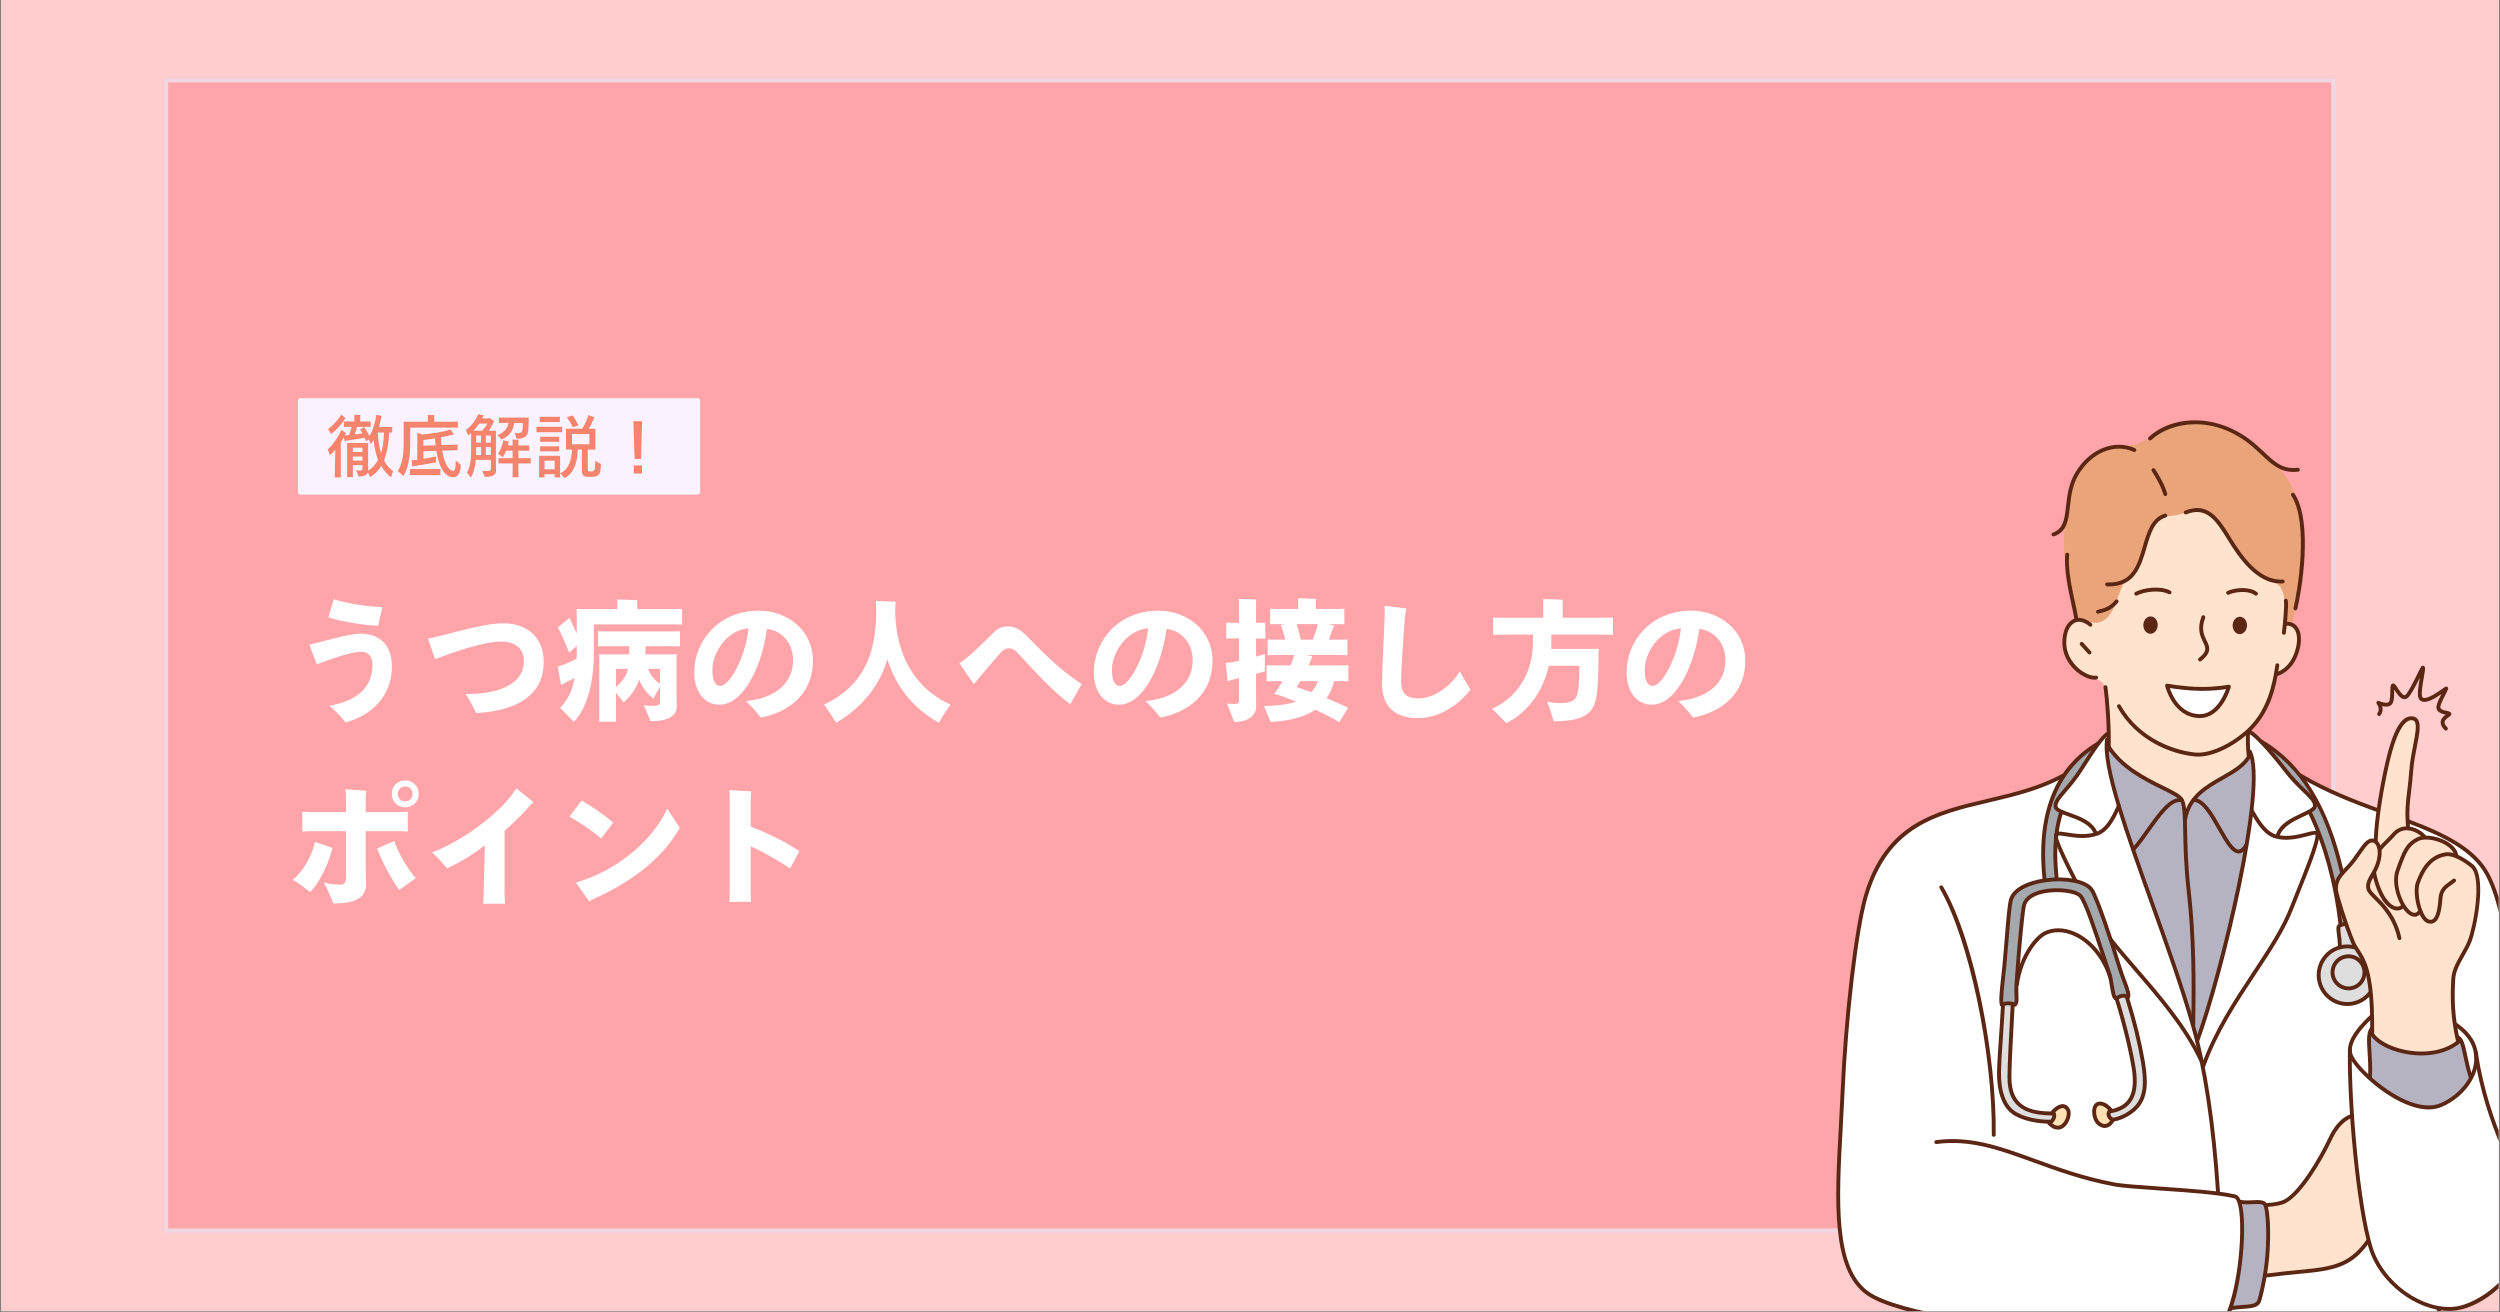 <?xml version="1.0" encoding="utf-8"?>
<svg xmlns="http://www.w3.org/2000/svg" xmlns:xlink="http://www.w3.org/1999/xlink" width="1200" zoomAndPan="magnify" viewBox="0 0 900 472.5" height="630" preserveAspectRatio="xMidYMid meet" version="1.0">
  <rect x="0" y="0" width="900" height="472.5" fill="#808080" stroke="none"/>
  <defs>
    <filter x="0%" y="0%" width="100%" height="100%" id="733b90bcd6">
      <feColorMatrix values="0 0 0 0 1 0 0 0 0 1 0 0 0 0 1 0 0 0 1 0" color-interpolation-filters="sRGB"/>
    </filter>
    <g/>
    <clipPath id="87fec28e4b">
      <path clip-rule="nonzero" d="M 0.477 0 L 899.523 0 L 899.523 472 L 0.477 472 Z M 0.477 0"/>
    </clipPath>
    <mask id="bd3d86c6e5">
      <g filter="url(#733b90bcd6)">
        <rect x="-90" width="1080" fill="#000000" y="-47.25" height="567" fill-opacity="0.53"/>
      </g>
    </mask>
    <clipPath id="aad844b231">
      <path clip-rule="nonzero" d="M 7.059 7.156 L 788.941 7.156 L 788.941 422.844 L 7.059 422.844 Z M 7.059 7.156"/>
    </clipPath>
    <clipPath id="e691a4eb8e">
      <path clip-rule="nonzero" d="M 7.062 7.156 L 788.934 7.156 L 788.934 422.836 L 7.062 422.836 Z M 7.062 7.156"/>
    </clipPath>
    <clipPath id="8a39c5c815">
      <rect x="0" width="797" y="0" height="430"/>
    </clipPath>
    <clipPath id="65dbbc8143">
      <path clip-rule="nonzero" d="M 662 263 L 899.523 263 L 899.523 472 L 662 472 Z M 662 263"/>
    </clipPath>
    <clipPath id="d181f216c6">
      <path clip-rule="nonzero" d="M 845 295 L 899.523 295 L 899.523 472 L 845 472 Z M 845 295"/>
    </clipPath>
    <clipPath id="0867e3882e">
      <path clip-rule="nonzero" d="M 890 378 L 899.523 378 L 899.523 439 L 890 439 Z M 890 378"/>
    </clipPath>
    <clipPath id="cdf07721ba">
      <path clip-rule="nonzero" d="M 661 278 L 808 278 L 808 472 L 661 472 Z M 661 278"/>
    </clipPath>
    <clipPath id="0b98ba7913">
      <path clip-rule="nonzero" d="M 877 470 L 885 470 L 885 472 L 877 472 Z M 877 470"/>
    </clipPath>
  </defs>
  <g clip-path="url(#87fec28e4b)">
    <path fill="#ffffff" fill-opacity="1" fill-rule="nonzero" d="M 0.477 0 L 899.523 0 L 899.523 472 L 0.477 472 Z M 0.477 0"/>
    <path fill="#ffcdcd" fill-opacity="1" fill-rule="nonzero" d="M 0.477 0 L 899.523 0 L 899.523 472 L 0.477 472 Z M 0.477 0"/>
  </g>
  <g mask="url(#bd3d86c6e5)">
    <g transform="matrix(1, 0, 0, 1, 52, 21)">
      <g clip-path="url(#8a39c5c815)">
        <g clip-path="url(#aad844b231)">
          <path fill="#ff8088" fill-opacity="1" fill-rule="nonzero" d="M 7.059 7.156 L 789.723 7.156 L 789.723 422.844 L 7.059 422.844 Z M 7.059 7.156"/>
        </g>
        <g clip-path="url(#e691a4eb8e)">
          <path stroke-linecap="butt" transform="matrix(0.749, 0, 0, 0.749, 7.063, 7.156)" fill="none" stroke-linejoin="miter" stroke="#e4e0f3" stroke-width="4" stroke-opacity="1" stroke-miterlimit="4" d="M -0 0 L 1043.598 0 L 1043.598 554.827 L -0 554.827 Z M -0 0"/>
        </g>
      </g>
    </g>
  </g>
  <path fill="#faf2ff" fill-opacity="1" fill-rule="nonzero" d="M 108.105 143.344 L 251.199 143.344 C 251.676 143.344 252.066 143.734 252.066 144.211 L 252.066 177.191 C 252.066 177.668 251.676 178.059 251.199 178.059 L 108.105 178.059 C 107.629 178.059 107.238 177.668 107.238 177.191 L 107.238 144.211 C 107.238 143.984 107.332 143.762 107.492 143.598 C 107.656 143.438 107.875 143.344 108.105 143.344 Z M 108.105 143.344"/>
  <g fill="#f6836b" fill-opacity="1">
    <g transform="translate(117.228, 170.067)">
      <g>
        <path d="M 6.969 -19.328 L 7.168 -19.551 L 5.543 -20.801 C 4.871 -19.301 2.598 -16.832 0.848 -15.582 C 1.199 -15.133 1.746 -14.332 1.996 -13.832 C 3.371 -14.758 5.719 -17.23 6.969 -19.328 Z M 21.027 -4.32 C 21.949 -6.816 22.672 -9.59 22.848 -14.359 L 23 -14.359 C 23.297 -14.359 23.598 -14.359 23.945 -14.332 L 23.945 -16.383 C 23.598 -16.355 23.297 -16.355 23 -16.355 L 19.18 -16.355 C 19.527 -17.504 19.828 -18.727 20.051 -20.078 C 20.078 -20.152 20.125 -20.25 20.176 -20.328 L 18.254 -20.75 C 17.879 -17.879 16.855 -14.859 15.809 -13.086 C 15.156 -14.383 14.41 -15.582 13.883 -16.258 L 12.41 -15.508 C 12.684 -15.109 12.984 -14.609 13.285 -14.082 C 12.438 -13.91 11.41 -13.785 10.461 -13.66 C 10.789 -14.609 11.113 -15.605 11.312 -16.406 L 14.984 -16.406 C 15.406 -16.406 15.781 -16.406 16.207 -16.383 L 16.207 -18.355 C 15.781 -18.328 15.406 -18.328 14.984 -18.328 L 12.438 -18.328 L 12.438 -20.125 C 12.438 -20.277 12.461 -20.551 12.484 -20.676 C 12.035 -20.727 10.762 -20.777 10.289 -20.777 C 10.312 -20.574 10.34 -20.277 10.34 -20.152 L 10.34 -18.328 L 7.789 -18.328 C 7.34 -18.328 6.969 -18.328 6.566 -18.355 L 6.566 -16.383 C 6.969 -16.406 7.34 -16.406 7.789 -16.406 L 9.363 -16.406 C 9.141 -15.48 8.789 -14.332 8.414 -13.461 C 8.117 -13.41 7.84 -13.383 7.59 -13.359 C 7.367 -13.359 7.141 -13.336 6.918 -13.309 C 7.016 -13.484 7.117 -13.684 7.191 -13.859 C 7.215 -13.957 7.316 -14.082 7.391 -14.133 L 5.617 -15.281 C 4.82 -13.109 2.598 -9.887 0.723 -8.242 C 1 -7.691 1.398 -6.766 1.574 -6.168 C 2.148 -6.617 2.848 -7.391 3.496 -8.191 C 3.395 -5.043 3.297 -0.598 3.297 0.699 C 3.297 1.074 3.27 1.449 3.246 1.797 L 5.492 1.797 C 5.469 1.449 5.445 1.074 5.445 0.699 L 5.445 -10.812 C 5.816 -11.387 6.191 -11.984 6.543 -12.609 C 6.691 -11.961 6.816 -11.363 6.844 -11.285 C 7.016 -11.336 7.391 -11.438 7.766 -11.488 C 9.215 -11.688 12.285 -12.109 14.059 -12.484 C 14.258 -12.035 14.41 -11.613 14.559 -11.211 L 15.531 -11.836 C 15.855 -11.262 16.18 -10.586 16.305 -10.215 C 16.629 -10.613 16.957 -11.113 17.281 -11.688 C 17.578 -8.691 18.18 -6.293 18.879 -4.496 C 18.004 -2.797 16.629 -1.422 15.332 -0.648 C 15.332 -0.875 15.281 -2.199 15.281 -2.547 L 15.281 -9.812 C 15.281 -10.09 15.281 -10.312 15.309 -10.586 L 7.691 -10.586 C 7.715 -10.387 7.742 -10.09 7.742 -9.938 L 7.742 0.676 C 7.742 1.047 7.742 1.398 7.691 1.699 L 9.84 1.699 C 9.789 1.398 9.789 1.047 9.789 0.676 L 9.789 -2.621 L 13.258 -2.621 L 13.258 -1.297 C 13.258 -0.848 13.059 -0.676 12.211 -0.676 C 11.785 -0.676 11.262 -0.723 10.961 -0.773 C 11.211 -0.102 11.66 0.973 11.859 1.449 C 13.809 1.449 14.883 0.926 15.207 0.051 C 15.559 0.648 15.93 1.348 16.031 1.672 C 17.805 0.574 19.102 -0.723 20.027 -2.324 C 20.949 -0.699 22.176 0.723 23.547 1.746 C 23.672 1.324 24.023 0.25 24.297 -0.449 C 23 -1.422 21.898 -2.57 21.027 -4.32 Z M 19.953 -6.992 C 19.301 -8.941 18.93 -11.41 18.777 -14.359 L 21 -14.359 C 20.902 -10.812 20.527 -8.84 19.953 -6.992 Z M 13.258 -8.891 L 13.258 -7.34 L 9.789 -7.34 L 9.789 -8.891 Z M 9.789 -4.246 L 9.789 -5.719 L 13.258 -5.719 L 13.258 -4.246 Z M 9.789 -4.246"/>
      </g>
    </g>
  </g>
  <g fill="#f6836b" fill-opacity="1">
    <g transform="translate(142.198, 170.067)">
      <g>
        <path d="M 5.469 -10.09 L 5.469 -16.133 L 20.727 -16.133 C 21.5 -16.133 22.098 -16.133 22.625 -16.082 L 22.625 -18.305 C 22.098 -18.254 21.5 -18.254 20.727 -18.254 L 14.133 -18.254 L 14.133 -20.078 C 14.133 -20.227 14.16 -20.477 14.184 -20.625 C 13.684 -20.676 12.285 -20.727 11.762 -20.727 C 11.785 -20.527 11.812 -20.227 11.812 -20.102 L 11.812 -18.254 L 3.07 -18.254 C 3.098 -18.055 3.121 -17.703 3.121 -17.531 L 3.121 -10.164 C 3.121 -5.668 2.371 -2.695 1.023 -0.5 C 1.625 0 2.523 0.824 2.945 1.324 C 4.543 -0.926 5.469 -5.043 5.469 -10.09 Z M 21.875 -4.297 C 21.824 -1.297 21.551 -0.551 20.977 -0.551 C 19.602 -0.551 17.855 -2.621 17.004 -7.84 L 20.949 -7.965 C 21.551 -7.992 22.023 -7.992 22.5 -7.965 L 22.523 -10.062 C 22.051 -9.988 21.574 -9.988 21 -9.965 L 16.73 -9.812 C 16.629 -10.688 16.582 -11.613 16.531 -12.637 C 18.004 -12.91 19.402 -13.234 20.602 -13.535 C 20.777 -13.586 21.051 -13.633 21.227 -13.66 L 20 -15.434 C 17.379 -14.582 13.137 -13.91 9.738 -13.66 C 9.164 -13.859 8.367 -14.133 8.016 -14.234 C 8.039 -14.008 8.039 -13.211 8.039 -13.059 L 8.039 -4.543 C 7.742 -4.496 7.492 -4.469 7.266 -4.445 L 5.992 -4.371 C 6.066 -3.52 6.145 -2.797 6.219 -2.121 L 7.316 -2.348 C 9.09 -2.598 13.832 -3.445 14.781 -3.645 C 14.781 -4.32 14.809 -5.117 14.809 -5.742 C 14.207 -5.594 12.137 -5.219 10.215 -4.895 L 10.215 -7.617 L 14.883 -7.766 C 16.031 -0.676 18.578 1.723 20.926 1.723 C 22.625 1.723 23.523 0.398 23.699 -2.672 C 23.199 -3.07 22.375 -3.844 21.875 -4.297 Z M 10.215 -9.613 L 10.215 -11.688 C 11.562 -11.812 12.984 -12.012 14.383 -12.234 C 14.434 -11.363 14.508 -10.539 14.609 -9.766 Z M 6.766 -1.199 C 6.242 -1.199 5.816 -1.199 5.395 -1.223 L 5.395 0.973 C 5.816 0.949 6.242 0.949 6.766 0.949 L 14.984 0.949 C 15.48 0.949 15.906 0.949 16.332 0.973 L 16.332 -1.223 C 15.906 -1.199 15.48 -1.199 14.984 -1.199 Z M 6.766 -1.199"/>
      </g>
    </g>
  </g>
  <g fill="#f6836b" fill-opacity="1">
    <g transform="translate(167.168, 170.067)">
      <g>
        <path d="M 11.363 -14.035 C 11.363 -14.383 11.363 -14.684 11.387 -15.008 L 8.816 -15.008 C 9.438 -15.93 10.113 -17.129 10.539 -18.203 C 10.637 -18.254 10.738 -18.277 10.812 -18.328 C 10.238 -18.852 9.488 -19.379 9.09 -19.602 L 8.941 -19.453 L 6.441 -19.453 C 6.594 -19.727 6.719 -20 6.816 -20.277 C 6.844 -20.352 6.941 -20.5 6.969 -20.574 L 4.945 -20.926 C 4.297 -19.102 2.648 -16.707 0.523 -15.258 C 0.75 -14.859 1.125 -14.008 1.398 -13.285 C 1.723 -13.508 2.074 -13.809 2.422 -14.109 L 2.422 -7.715 C 2.422 -3.797 1.898 -1.547 0.898 0.102 C 1.348 0.598 2.074 1.398 2.348 1.824 C 3.223 0.398 3.871 -1.625 4.121 -4.52 L 9.539 -4.52 L 9.539 -1.199 C 9.539 -0.723 9.238 -0.473 8.09 -0.473 C 7.293 -0.473 6.441 -0.598 6.395 -0.598 L 7.391 1.625 C 10.312 1.625 11.41 0.801 11.41 -0.574 C 11.41 -0.824 11.363 -1.996 11.363 -2.348 Z M 11.887 -13.461 C 12.41 -12.934 12.934 -12.359 13.434 -11.836 C 16.156 -13.059 17.68 -15.109 17.93 -17.805 L 21.074 -17.805 C 21.051 -16.031 20.977 -15.355 20.801 -14.883 C 20.602 -14.359 20.125 -14.082 19.301 -14.082 C 18.852 -14.082 18.453 -14.16 18.055 -14.285 L 18.828 -12.109 C 21.152 -12.109 22.273 -12.762 22.723 -13.859 C 23.047 -14.734 23.125 -15.957 23.148 -19.078 C 23.148 -19.227 23.172 -19.527 23.199 -19.727 L 13.684 -19.727 C 13.234 -19.727 12.859 -19.727 12.461 -19.754 L 12.461 -17.781 C 12.859 -17.805 13.234 -17.805 13.684 -17.805 L 15.93 -17.805 C 15.582 -15.809 14.16 -14.184 11.887 -13.461 Z M 5.344 -17.578 L 8.34 -17.578 C 7.789 -16.629 7.043 -15.656 6.418 -15.008 L 3.32 -15.008 C 4.047 -15.781 4.746 -16.656 5.344 -17.578 Z M 4.246 -13.285 L 6.02 -13.285 L 6.02 -10.738 L 4.246 -10.738 Z M 9.539 -10.738 L 7.742 -10.738 L 7.742 -13.285 L 9.539 -13.285 Z M 22.551 -5.117 L 19.453 -5.117 L 19.453 -7.816 L 22.176 -7.816 C 22.598 -7.816 22.973 -7.816 23.371 -7.789 L 23.371 -9.715 C 22.973 -9.688 22.598 -9.688 22.176 -9.688 L 19.453 -9.688 L 19.453 -10.961 C 19.453 -11.188 19.453 -11.488 19.477 -11.738 C 19.027 -11.785 17.781 -11.836 17.328 -11.836 C 17.355 -11.586 17.379 -11.238 17.379 -10.961 L 17.379 -9.688 L 15.684 -9.688 C 15.781 -10.039 15.855 -10.414 15.93 -10.789 C 15.98 -10.887 16.008 -10.988 16.055 -11.086 L 14.035 -11.586 C 13.809 -9.863 12.887 -7.789 12.086 -6.742 C 12.66 -6.367 13.484 -5.742 13.832 -5.445 C 14.258 -6.066 14.684 -6.891 15.059 -7.816 L 17.379 -7.816 L 17.379 -5.117 L 13.633 -5.117 C 13.137 -5.117 12.711 -5.117 12.285 -5.145 L 12.285 -3.223 C 12.711 -3.246 13.137 -3.246 13.633 -3.246 L 17.379 -3.246 L 17.379 0.676 C 17.379 1.023 17.355 1.398 17.328 1.723 L 19.504 1.723 C 19.477 1.398 19.453 1.023 19.453 0.676 L 19.453 -3.246 L 22.551 -3.246 C 23.047 -3.246 23.473 -3.246 23.898 -3.223 L 23.898 -5.145 C 23.473 -5.117 23.047 -5.117 22.551 -5.117 Z M 4.246 -7.641 L 4.246 -9.09 L 6.02 -9.09 L 6.02 -6.27 L 4.219 -6.27 C 4.246 -6.719 4.246 -7.168 4.246 -7.641 Z M 7.742 -6.27 L 7.742 -9.09 L 9.539 -9.09 L 9.539 -6.27 Z M 7.742 -6.27"/>
      </g>
    </g>
  </g>
  <g fill="#f6836b" fill-opacity="1">
    <g transform="translate(192.137, 170.067)">
      <g>
        <path d="M 22.176 -4.195 C 22.148 -2.074 22.051 -1.273 21.852 -0.848 C 21.648 -0.473 21.301 -0.348 20.727 -0.348 C 20.078 -0.348 19.852 -0.375 19.727 -0.426 C 19.551 -0.523 19.453 -0.699 19.453 -1.172 L 19.453 -8.215 L 22.223 -8.215 L 22.199 -8.988 L 22.199 -14.957 C 22.199 -15.23 22.199 -15.457 22.223 -15.73 L 19.852 -15.73 C 20.574 -16.98 21.25 -18.453 21.648 -19.504 L 21.875 -19.852 L 19.652 -20.625 C 19.477 -19.527 18.379 -17.156 17.48 -15.73 L 11.586 -15.73 C 11.613 -15.508 11.637 -15.23 11.637 -14.957 L 11.637 -8.988 C 11.637 -8.715 11.613 -8.441 11.586 -8.215 L 13.758 -8.215 C 13.684 -4.344 12.535 -1 9.516 0.301 C 9.988 0.848 10.586 1.523 11.062 2.047 C 14.184 0.551 15.758 -3.195 15.855 -8.215 L 17.355 -8.215 C 17.355 -5.57 17.328 -1.023 17.328 -0.598 C 17.328 0.273 17.48 0.773 17.93 1.172 C 18.305 1.5 18.93 1.625 20.652 1.625 C 23.496 1.625 24.121 0.723 24.195 -2.996 C 23.297 -3.445 22.5 -3.945 22.176 -4.195 Z M 16.133 -16.906 C 15.582 -18.055 14.684 -19.602 14.109 -20.477 L 11.938 -19.902 C 12.586 -18.977 13.535 -17.453 14.059 -16.281 Z M 8.367 -18.129 C 8.738 -18.129 9.066 -18.129 9.414 -18.105 L 9.414 -20.051 C 9.066 -20.027 8.738 -20.027 8.367 -20.027 L 3.223 -20.027 C 2.848 -20.027 2.523 -20.027 2.172 -20.051 L 2.172 -18.105 C 2.547 -18.129 2.848 -18.129 3.223 -18.129 Z M 9.039 -14.484 C 9.516 -14.484 9.863 -14.484 10.262 -14.457 L 10.262 -16.457 C 9.863 -16.43 9.516 -16.43 9.039 -16.43 L 2.199 -16.43 C 1.773 -16.43 1.398 -16.43 1 -16.457 L 1 -14.457 C 1.398 -14.484 1.773 -14.484 2.199 -14.484 Z M 20.051 -13.809 L 20.051 -10.137 L 13.785 -10.137 L 13.785 -13.809 Z M 9.141 -12.836 C 8.766 -12.809 8.465 -12.809 8.117 -12.809 L 3.32 -12.809 C 2.973 -12.809 2.672 -12.809 2.324 -12.836 L 2.324 -10.988 C 2.672 -11.012 2.973 -11.012 3.32 -11.012 L 8.117 -11.012 C 8.465 -11.012 8.789 -11.012 9.141 -10.988 Z M 3.32 -9.391 C 2.973 -9.391 2.672 -9.391 2.324 -9.414 L 2.324 -7.566 C 2.672 -7.59 2.973 -7.59 3.32 -7.59 L 8.117 -7.59 C 8.465 -7.59 8.789 -7.59 9.141 -7.566 L 9.141 -9.414 C 8.766 -9.391 8.465 -9.391 8.117 -9.391 Z M 9.488 -5.195 C 9.488 -5.492 9.488 -5.719 9.516 -5.969 L 1.898 -5.969 C 1.922 -5.742 1.949 -5.492 1.949 -5.195 L 1.949 1.023 C 1.949 1.297 1.922 1.574 1.898 1.797 L 3.895 1.797 L 3.895 0.648 L 7.543 0.648 L 7.543 1.797 L 9.516 1.797 L 9.488 1.023 Z M 3.895 -1.098 L 3.895 -4.219 L 7.543 -4.219 L 7.543 -1.098 Z M 3.895 -1.098"/>
      </g>
    </g>
  </g>
  <g fill="#f6836b" fill-opacity="1">
    <g transform="translate(217.107, 170.067)">
      <g>
        <path d="M 11.363 -4.844 L 13.684 -4.844 L 14.035 -18.43 L 10.914 -18.43 Z M 11.086 0.398 L 14.008 0.398 L 14.008 -2.496 L 11.086 -2.496 Z M 11.086 0.398"/>
      </g>
    </g>
  </g>
  <g fill="#ffffff" fill-opacity="1">
    <g transform="translate(103.639, 256.037)">
      <g>
        <path d="M 32.508 -30.785 L 33.996 -37.496 C 28.578 -37.641 21.816 -38.648 16.496 -40.324 L 14.578 -33.758 C 19.945 -32.125 28.48 -30.785 32.508 -30.785 Z M 20.762 4.074 C 29.969 1.535 37.449 -5.324 37.449 -16.109 C 37.449 -23.879 32.988 -27.906 26.18 -27.906 C 21.578 -27.906 12.273 -24.934 7.719 -23.977 L 10.406 -16.879 C 15.246 -18.699 22.535 -21.387 26.371 -21.387 C 28.77 -21.387 30.449 -19.996 30.449 -16.637 C 30.449 -8.102 24.309 -3.645 14.961 -1.965 C 17.117 -0.191 19.418 2.348 20.762 4.074 Z M 20.762 4.074"/>
      </g>
    </g>
  </g>
  <g fill="#ffffff" fill-opacity="1">
    <g transform="translate(151.588, 256.037)">
      <g>
        <path d="M 19.805 0.672 C 35.676 -0.191 44.16 -6.57 44.16 -17.742 C 44.16 -26.324 38.406 -31.648 29.68 -31.648 C 21.816 -31.648 8.871 -27.332 2.492 -26.133 L 5.035 -18.75 C 11.891 -21.336 22.586 -25.078 28.867 -25.078 C 34.426 -25.078 37.016 -22.105 37.016 -18.027 C 37.016 -9.492 27.379 -6.09 16.109 -6.184 C 17.453 -3.934 18.891 -1.535 19.805 0.672 Z M 19.805 0.672"/>
      </g>
    </g>
  </g>
  <g fill="#ffffff" fill-opacity="1">
    <g transform="translate(199.537, 256.037)">
      <g>
        <path d="M 42.004 -36.777 L 29.871 -36.777 L 29.871 -39.078 C 29.871 -39.32 29.871 -39.652 29.922 -39.941 C 28.434 -40.086 24.168 -40.18 22.586 -40.23 C 22.633 -39.848 22.68 -39.32 22.68 -39.125 L 22.68 -36.777 L 8.008 -36.777 C 8.055 -36.25 8.102 -35.387 8.102 -34.953 L 8.102 -27.859 C 7.191 -29.969 6.137 -32.223 5.516 -33.613 L 1.293 -30.207 C 2.637 -27.715 4.125 -24.023 5.371 -21.098 C 6.043 -21.672 7.145 -22.68 8.102 -23.543 L 8.102 -20.859 C 8.102 -20.188 8.102 -19.516 8.055 -18.891 C 6.57 -18.172 4.797 -17.309 3.547 -16.832 C 2.684 -16.496 1.727 -16.207 1.246 -16.062 L 2.445 -9.445 C 2.926 -9.734 3.836 -10.215 4.699 -10.645 C 5.324 -10.934 6.281 -11.41 7.336 -11.938 C 6.379 -6.855 4.461 -3.598 2.109 -1.199 C 3.453 0.098 5.707 2.398 7.047 3.789 C 11.555 -0.625 14.242 -9.973 14.242 -20.668 L 14.242 -31.262 L 42.004 -31.262 C 43.633 -31.262 44.977 -31.262 46.031 -31.168 L 46.031 -36.824 C 44.93 -36.777 43.633 -36.777 42.004 -36.777 Z M 19.227 -28.723 C 17.887 -28.723 16.734 -28.723 15.773 -28.816 L 15.773 -23.352 C 16.734 -23.398 17.887 -23.398 19.227 -23.398 L 27.09 -23.398 L 26.949 -20.473 L 16.16 -20.473 L 16.207 -18.699 L 16.207 1.488 C 16.207 2.301 16.207 3.164 16.16 3.789 L 22.25 3.789 C 22.199 3.164 22.199 2.301 22.199 1.488 L 22.199 -6.617 C 23.305 -5.371 24.453 -3.934 24.934 -3.164 C 27.188 -5.035 29.395 -7.816 30.543 -11.363 C 31.84 -8.297 33.707 -5.945 35.723 -4.555 C 36.203 -5.562 37.258 -7.383 38.07 -8.824 L 38.07 -3.309 C 38.07 -2.348 37.449 -1.918 35.676 -1.918 C 34.234 -1.918 32.605 -2.109 32.176 -2.207 C 32.941 -0.48 34.188 2.301 34.715 3.598 C 41.332 3.598 44.113 1.438 44.113 -1.629 C 44.113 -2.301 44.016 -4.938 44.016 -5.754 L 44.016 -18.844 C 44.016 -19.418 44.016 -19.945 44.066 -20.473 L 32.75 -20.473 L 32.895 -23.398 L 41.812 -23.398 C 43.156 -23.398 44.305 -23.398 45.266 -23.352 L 45.266 -28.816 C 44.305 -28.723 43.156 -28.723 41.812 -28.723 Z M 22.199 -8.727 L 22.199 -15.246 L 26.562 -15.246 C 25.844 -12.371 24.023 -10.164 22.199 -8.727 Z M 38.07 -9.879 C 36.297 -10.934 34.762 -12.754 33.758 -15.246 L 38.07 -15.246 Z M 38.07 -9.879"/>
      </g>
    </g>
  </g>
  <g fill="#ffffff" fill-opacity="1">
    <g transform="translate(247.487, 256.037)">
      <g>
        <path d="M 25.75 -36.203 C 11.172 -36.203 2.445 -25.223 2.445 -14 C 2.445 -7.145 5.992 -2.348 11.508 -2.348 C 20.715 -2.348 27.09 -17.598 28.625 -29.633 C 34.141 -28.961 38.023 -24.406 38.023 -18.316 C 38.023 -11.219 33.133 -4.891 21.051 -3.645 C 23.734 -1.152 24.98 0.574 26.422 2.301 C 36.395 0.336 45.168 -6.043 45.168 -18.172 C 45.168 -29.488 35.578 -36.203 25.75 -36.203 Z M 11.797 -9.109 C 9.828 -9.109 8.965 -11.41 8.965 -14.816 C 8.965 -21.195 14.242 -29.199 22.008 -29.871 C 20.859 -19.277 15.199 -9.109 11.797 -9.109 Z M 11.797 -9.109"/>
      </g>
    </g>
  </g>
  <g fill="#ffffff" fill-opacity="1">
    <g transform="translate(295.436, 256.037)">
      <g>
        <path d="M 26.852 -34.762 C 26.898 -35.723 26.898 -36.68 26.898 -37.641 C 26.898 -38.215 26.949 -39.078 26.996 -39.414 C 25.508 -39.512 22.059 -39.652 19.852 -39.703 C 19.945 -38.742 19.996 -37.207 19.996 -36.152 C 19.996 -20.141 15.152 -9.016 1.246 -2.398 C 2.445 -0.719 4.41 2.254 5.562 4.172 C 14.961 -1.293 21.625 -9.734 23.977 -18.75 C 27.617 -7.242 34.668 -0.289 42.578 4.172 C 43.539 2.348 45.504 -0.672 46.75 -2.398 C 37.113 -6.664 27.617 -16.305 26.852 -34.762 Z M 26.852 -34.762"/>
      </g>
    </g>
  </g>
  <g fill="#ffffff" fill-opacity="1">
    <g transform="translate(343.385, 256.037)">
      <g>
        <path d="M 46.031 -9.781 C 39.988 -13.664 34.141 -18.891 26.371 -26.996 C 24.598 -28.723 22.633 -30.543 19.324 -30.543 C 17.07 -30.543 15.441 -29.535 13.809 -27.859 C 9.543 -23.496 3.98 -18.27 1.965 -17.309 L 7.191 -9.734 C 10.883 -14.191 14.051 -17.98 16.734 -20.906 C 17.645 -21.961 18.555 -22.633 19.805 -22.633 C 21.195 -22.633 21.914 -22.059 23.062 -20.906 C 30.352 -12.945 35.914 -7 41.906 -2.492 Z M 46.031 -9.781"/>
      </g>
    </g>
  </g>
  <g fill="#ffffff" fill-opacity="1">
    <g transform="translate(391.334, 256.037)">
      <g>
        <path d="M 25.75 -36.203 C 11.172 -36.203 2.445 -25.223 2.445 -14 C 2.445 -7.145 5.992 -2.348 11.508 -2.348 C 20.715 -2.348 27.09 -17.598 28.625 -29.633 C 34.141 -28.961 38.023 -24.406 38.023 -18.316 C 38.023 -11.219 33.133 -4.891 21.051 -3.645 C 23.734 -1.152 24.98 0.574 26.422 2.301 C 36.395 0.336 45.168 -6.043 45.168 -18.172 C 45.168 -29.488 35.578 -36.203 25.75 -36.203 Z M 11.797 -9.109 C 9.828 -9.109 8.965 -11.41 8.965 -14.816 C 8.965 -21.195 14.242 -29.199 22.008 -29.871 C 20.859 -19.277 15.199 -9.109 11.797 -9.109 Z M 11.797 -9.109"/>
      </g>
    </g>
  </g>
  <g fill="#ffffff" fill-opacity="1">
    <g transform="translate(439.283, 256.037)">
      <g>
        <path d="M 42.578 -10.836 C 43.969 -10.836 45.168 -10.836 46.129 -10.789 L 46.129 -16.543 C 45.168 -16.496 43.969 -16.496 42.578 -16.496 L 31.789 -16.496 C 32.223 -17.406 32.605 -18.316 32.941 -19.227 L 33.23 -19.805 L 30.832 -20.234 L 42.34 -20.234 C 43.73 -20.234 44.879 -20.234 45.793 -20.141 L 45.793 -25.844 C 44.879 -25.75 43.73 -25.75 42.34 -25.75 L 39.125 -25.75 C 39.703 -27.332 40.277 -28.914 40.66 -30.062 C 40.758 -30.258 40.996 -30.543 41.141 -30.734 L 39.27 -31.359 L 41.379 -31.359 C 42.676 -31.359 43.777 -31.359 44.688 -31.262 L 44.688 -36.922 C 43.777 -36.824 42.676 -36.824 41.379 -36.824 L 34.426 -36.824 L 34.426 -39.414 C 34.426 -39.652 34.477 -40.086 34.523 -40.422 C 33.18 -40.516 29.344 -40.613 27.953 -40.66 C 28.004 -40.23 28.051 -39.703 28.051 -39.414 L 28.051 -36.824 L 21.289 -36.824 C 19.945 -36.824 18.891 -36.824 17.98 -36.922 L 17.98 -31.262 C 18.891 -31.359 19.945 -31.359 21.289 -31.359 L 23.254 -31.359 L 21.77 -31.023 C 22.391 -29.535 22.969 -27.668 23.445 -25.75 L 20.523 -25.75 C 19.18 -25.75 18.027 -25.75 17.07 -25.844 L 17.07 -20.141 C 18.027 -20.234 19.18 -20.234 20.523 -20.234 L 26.707 -20.234 C 26.422 -19.227 25.895 -17.934 25.27 -16.496 L 20.234 -16.496 C 18.844 -16.496 17.645 -16.496 16.688 -16.543 L 16.688 -10.789 C 17.645 -10.836 18.844 -10.836 20.234 -10.836 L 22.441 -10.836 C 21.434 -9.016 20.379 -7.383 19.469 -6.281 C 21.625 -5.656 24.406 -4.652 27.332 -3.453 C 24.262 -2.398 20.332 -1.965 15.727 -1.871 C 16.496 -0.098 17.742 2.734 18.125 3.883 C 25.414 3.453 30.59 1.965 34.188 -0.527 C 37.688 1.055 40.852 2.684 42.867 3.934 C 43.684 2.492 45.168 0.145 46.031 -1.246 C 43.969 -2.254 41.285 -3.453 38.312 -4.699 C 39.559 -6.473 40.422 -8.535 40.996 -10.836 Z M 12.898 -13.473 L 16.062 -14.336 C 16.016 -15.727 16.062 -18.605 16.062 -20.57 C 15.535 -20.379 14.336 -20.043 12.898 -19.66 L 12.898 -26.18 L 14 -26.18 C 14.77 -26.18 15.535 -26.18 16.207 -26.133 L 16.207 -31.887 C 15.488 -31.84 14.77 -31.84 14 -31.84 L 12.898 -31.84 L 12.898 -38.168 C 12.898 -38.742 12.898 -39.559 12.996 -40.18 C 11.699 -40.324 8.008 -40.422 6.664 -40.422 C 6.715 -39.895 6.762 -38.742 6.762 -38.168 L 6.762 -31.84 L 4.363 -31.84 C 3.598 -31.84 2.828 -31.84 2.156 -31.887 L 2.156 -26.133 C 2.828 -26.18 3.598 -26.18 4.363 -26.18 L 6.762 -26.18 L 6.762 -18.125 C 5.992 -17.98 5.324 -17.836 4.797 -17.742 L 1.965 -17.359 L 2.684 -10.789 C 3.355 -11.027 4.316 -11.316 5.082 -11.508 C 5.516 -11.605 6.09 -11.746 6.762 -11.938 L 6.762 -3.883 C 6.762 -2.926 6.281 -2.59 4.988 -2.59 C 3.789 -2.59 2.445 -2.781 2.398 -2.781 C 3.211 -0.766 4.508 2.492 5.035 3.883 C 10.117 3.883 12.945 1.438 12.945 -1.629 L 12.898 -6.426 Z M 27.523 -31.359 L 35.148 -31.359 C 34.762 -29.73 34.094 -27.57 33.324 -25.75 L 29.008 -25.75 C 28.578 -27.617 28.051 -29.777 27.523 -31.359 Z M 32.797 -6.855 C 30.977 -7.527 29.152 -8.152 27.477 -8.68 C 27.953 -9.352 28.387 -10.117 28.867 -10.836 L 35.148 -10.836 C 34.57 -9.254 33.805 -7.961 32.797 -6.855 Z M 32.797 -6.855"/>
      </g>
    </g>
  </g>
  <g fill="#ffffff" fill-opacity="1">
    <g transform="translate(487.232, 256.037)">
      <g>
        <path d="M 38.312 -14.387 C 35.625 -9.781 29.586 -4.602 23.352 -4.602 C 19.516 -4.602 17.164 -6.043 17.164 -10.883 C 17.164 -15.152 18.078 -27.906 18.461 -32.941 C 18.605 -34.477 18.797 -35.914 19.082 -36.969 L 11.219 -37.977 C 11.27 -37.16 11.27 -36.059 11.27 -35.387 C 11.27 -32.414 10.309 -15.391 10.309 -9.926 C 10.309 -1.773 14.719 2.492 23.352 2.492 C 31.695 2.492 38.789 -3.309 42.148 -7.77 C 41.332 -9.301 39.414 -12.082 38.312 -14.387 Z M 38.312 -14.387"/>
      </g>
    </g>
  </g>
  <g fill="#ffffff" fill-opacity="1">
    <g transform="translate(535.182, 256.037)">
      <g>
        <path d="M 40.613 -33.66 L 27.379 -33.66 L 27.379 -38.984 C 27.379 -39.32 27.379 -39.75 27.426 -40.133 C 25.988 -40.23 21.816 -40.324 20.281 -40.375 C 20.332 -39.941 20.379 -39.32 20.379 -39.031 L 20.379 -33.66 L 7.289 -33.66 C 5.227 -33.66 3.547 -33.66 2.348 -33.707 L 2.348 -27.477 C 3.547 -27.57 5.227 -27.57 7.289 -27.57 L 16.688 -27.57 L 16.688 -25.031 C 16.688 -13.188 10.598 -4.699 1.918 -0.863 C 3.406 0.527 5.852 2.926 7.047 4.316 C 14.77 0.48 20.281 -7.047 22.391 -16.352 L 33.422 -16.352 C 33.324 -9.109 32.988 -6.57 32.27 -5.129 C 31.359 -3.547 29.73 -2.926 26.469 -2.926 C 24.934 -2.926 23.207 -3.117 21.816 -3.5 C 22.633 -1.152 23.832 2.398 24.168 3.645 C 32.176 3.645 36.586 1.965 38.312 -1.438 C 39.797 -4.316 40.23 -8.488 40.277 -20.426 C 40.277 -20.859 40.324 -21.816 40.375 -22.441 L 23.254 -22.441 C 23.305 -23.207 23.305 -24.023 23.305 -24.836 L 23.305 -27.57 L 40.613 -27.57 C 42.676 -27.57 44.258 -27.57 45.504 -27.477 L 45.504 -33.707 C 44.258 -33.66 42.676 -33.66 40.613 -33.66 Z M 40.613 -33.66"/>
      </g>
    </g>
  </g>
  <g fill="#ffffff" fill-opacity="1">
    <g transform="translate(583.131, 256.037)">
      <g>
        <path d="M 25.75 -36.203 C 11.172 -36.203 2.445 -25.223 2.445 -14 C 2.445 -7.145 5.992 -2.348 11.508 -2.348 C 20.715 -2.348 27.09 -17.598 28.625 -29.633 C 34.141 -28.961 38.023 -24.406 38.023 -18.316 C 38.023 -11.219 33.133 -4.891 21.051 -3.645 C 23.734 -1.152 24.98 0.574 26.422 2.301 C 36.395 0.336 45.168 -6.043 45.168 -18.172 C 45.168 -29.488 35.578 -36.203 25.75 -36.203 Z M 11.797 -9.109 C 9.828 -9.109 8.965 -11.41 8.965 -14.816 C 8.965 -21.195 14.242 -29.199 22.008 -29.871 C 20.859 -19.277 15.199 -9.109 11.797 -9.109 Z M 11.797 -9.109"/>
      </g>
    </g>
  </g>
  <g fill="#ffffff" fill-opacity="1">
    <g transform="translate(103.639, 322.716)">
      <g>
        <path d="M 42.242 -32.078 C 44.977 -32.078 47.086 -34.141 47.086 -36.922 C 47.086 -39.703 44.977 -41.766 42.242 -41.766 C 39.461 -41.766 37.402 -39.703 37.402 -36.922 C 37.402 -34.141 39.461 -32.078 42.242 -32.078 Z M 42.242 -39.605 C 43.777 -39.605 44.879 -38.457 44.879 -36.922 C 44.879 -35.387 43.777 -34.234 42.242 -34.234 C 40.707 -34.234 39.605 -35.387 39.605 -36.922 C 39.605 -38.457 40.707 -39.605 42.242 -39.605 Z M 28.004 -23.496 L 40.086 -23.496 C 41.141 -23.496 42.578 -23.352 43.156 -23.352 L 43.156 -30.496 C 42.578 -30.496 41.188 -30.352 40.086 -30.352 L 28.004 -30.352 L 28.004 -34.379 C 28.004 -35.914 27.953 -36.539 28.289 -38.023 L 20.668 -38.598 C 20.859 -37.543 20.906 -36.25 20.906 -34.762 L 20.906 -30.352 L 8.391 -30.352 C 7.289 -30.352 5.754 -30.496 5.18 -30.496 L 5.18 -23.352 C 5.801 -23.352 7.336 -23.496 8.391 -23.496 L 20.906 -23.496 L 20.906 -6.664 C 20.906 -4.699 20.332 -4.266 18.363 -4.266 C 16.207 -4.266 14.527 -4.555 12.945 -5.082 C 14.242 -2.59 15.918 1.246 16.305 2.543 C 24.117 2.543 28.145 0.672 28.145 -4.555 C 28.145 -6.234 28.004 -9.016 28.004 -10.645 Z M 32.125 -17.262 C 33.66 -13.043 37.016 -6.57 40.086 -2.301 L 46.078 -6.57 C 43.203 -9.781 39.703 -15.633 38.312 -19.945 Z M 9.734 -19.609 C 8.918 -15.441 5.945 -9.398 1.727 -5.992 C 3.934 -4.844 6.762 -2.543 8.008 -1.535 C 11.938 -5.656 14.914 -12.609 16.062 -17.5 Z M 9.734 -19.609"/>
      </g>
    </g>
  </g>
  <g fill="#ffffff" fill-opacity="1">
    <g transform="translate(151.588, 322.716)">
      <g>
        <path d="M 34.285 -38.934 C 29.059 -30.207 14.578 -19.805 3.934 -15.824 C 5.465 -14.625 8.152 -11.605 9.352 -10.07 C 14.098 -12.324 18.844 -15.152 22.969 -18.414 L 22.535 -1.582 C 22.535 -0.098 22.441 1.871 22.391 2.637 L 30.207 2.637 C 30.16 1.82 30.062 -0.191 30.062 -1.535 L 30.062 -23.641 C 33.371 -26.516 36.25 -29.344 38.887 -32.316 C 39.605 -33.18 40.039 -33.566 40.469 -33.949 Z M 34.285 -38.934"/>
      </g>
    </g>
  </g>
  <g fill="#ffffff" fill-opacity="1">
    <g transform="translate(199.537, 322.716)">
      <g>
        <path d="M 16.879 -20.809 L 21.242 -26.613 C 17.453 -29.777 12.996 -32.797 9.828 -34.523 L 5.465 -28.723 C 8.824 -26.805 13.664 -23.734 16.879 -20.809 Z M 40.66 -31.598 C 35.098 -19.66 22.344 -9.207 7.77 -4.988 L 12.609 1.773 C 13.137 1.488 13.809 1.055 14.77 0.625 C 26.133 -4.508 38.457 -12.66 45.215 -24.742 Z M 40.66 -31.598"/>
      </g>
    </g>
  </g>
  <g fill="#ffffff" fill-opacity="1">
    <g transform="translate(247.487, 322.716)">
      <g>
        <path d="M 36.969 -10.07 L 40.277 -16.254 C 35.77 -19.469 28.434 -22.969 22.777 -25.125 L 22.777 -34.668 C 22.777 -36.344 22.918 -37.402 23.016 -37.832 L 15.055 -38.262 C 15.152 -37.258 15.199 -35.961 15.199 -34.523 L 15.199 -1.391 C 15.199 -0.191 15.105 1.344 15.105 1.965 L 22.871 1.965 C 22.824 1.293 22.777 -0.289 22.777 -1.391 L 22.777 -18.027 C 27.859 -15.773 33.516 -12.371 36.969 -10.07 Z M 36.969 -10.07"/>
      </g>
    </g>
  </g>
  <path fill="#ffe3cc" fill-opacity="1" fill-rule="evenodd" d="M 783.777 300.027 C 781.934 299.656 781.699 297 780.605 295.465 C 779.719 294.227 778.301 292.766 777.227 291.691 C 772.168 286.637 766.082 282.926 762.129 277.004 C 759.922 273.695 758.977 268.914 758.977 268.914 C 758.977 268.914 759.039 262.238 758.645 256.668 C 758.391 253.055 757.926 249.031 757.496 246.871 C 756.977 244.281 751.125 243.879 749.301 242.359 C 745.355 239.078 744.406 238.07 743.438 233.227 C 743.07 231.391 743.27 229.102 743.656 227.18 C 744.09 225.008 747.523 222.98 747.523 222.98 C 747.523 222.98 751.27 220.559 752.195 219.633 C 754.535 217.297 756.117 213.25 757.758 210.301 C 762.719 201.375 766.781 192.062 773.852 184.496 C 778.547 179.461 783.625 175.293 790.93 176.754 C 792.621 177.094 794.07 178.473 795.5 179.336 C 799.035 181.453 803.305 183.945 805.434 187.672 C 807.258 190.855 808.547 195.152 811.191 197.797 C 815.492 202.094 822.02 204.543 823.707 211.293 C 824.328 213.777 824.617 216.676 824.105 219.234 C 823.801 220.762 822.738 224.012 822.738 224.012 C 822.738 224.012 825.426 224.523 826.145 225.383 C 828.559 228.281 827.688 232.871 826.441 236.297 C 825.41 239.133 819.434 243.066 819.434 243.066 C 819.434 243.066 818.547 247.043 818.059 248.391 C 817.293 250.492 815.277 255.297 814.512 256.734 C 813.75 258.168 809.242 263.496 809.242 263.496 L 809.445 271.84 C 809.445 271.84 811.461 272.207 810.793 274.422 C 809.887 277.445 807.828 280.219 806.027 282.758 C 803.102 286.891 799.32 292.863 794.508 295.266 C 793.152 295.941 791.648 296.305 790.336 297.051 C 787.789 298.508 786.848 300.656 783.777 300.027"/>
  <g clip-path="url(#65dbbc8143)">
    <path fill="#ffffff" fill-opacity="1" fill-rule="evenodd" d="M 670.805 464.176 C 675.109 467.953 680.977 469.812 686.102 471.215 C 691.227 472.617 701.312 474.664 701.312 474.664 C 701.312 474.664 698.68 489.617 697.289 501.797 C 696.613 507.77 696.23 513.066 696.02 516.926 L 883.449 516.926 C 883.242 511.926 882.785 504.262 881.797 495.816 C 880.277 482.836 878.039 471.074 878.039 471.074 C 878.039 471.074 882.465 471.742 888.109 469.828 C 892.469 468.352 898.48 464.695 903.379 458.852 C 910.637 450.203 916.707 431.062 915.328 413.66 C 915.105 410.84 914.094 404.531 912.559 396.727 C 911 388.797 908.902 379.297 906.824 367.59 C 904.852 356.453 903.5 344.102 901.352 333.59 C 899.223 323.152 896.305 314.523 893.609 311.734 C 891.816 309.879 888.594 306.703 886.125 304.988 C 875.129 297.371 859.699 293.48 846.566 288.156 C 837.324 284.41 828.184 279.176 828.184 279.176 L 810.031 263.512 L 809.324 263.895 C 809.324 263.895 810.492 278.633 807.117 291.266 C 801.41 312.605 790.93 373.809 790.93 373.809 L 759.406 269.215 L 758.68 264.258 L 742.914 279.285 C 742.914 279.285 738.402 281.496 731.75 283.75 C 728.473 284.863 723.75 286.098 720.605 286.859 C 720.34 286.926 720.074 286.988 719.812 287.051 C 708.641 289.738 696.98 291.965 687.543 298.77 C 682.945 302.086 678.062 307.094 675.539 312.652 C 672.734 318.828 670.027 327.484 668.527 337.207 C 665.961 353.812 664.121 376.215 663.129 395.281 C 662.051 416.074 661.672 434.27 662.398 443.215 C 663.254 453.793 666.168 460.102 670.805 464.176"/>
  </g>
  <path fill="#ffe3cc" fill-opacity="1" fill-rule="evenodd" d="M 854.086 372.863 C 854.086 372.863 853.898 366.215 853.898 365.734 C 853.898 362.125 853.281 354.578 852.574 351.02 C 851.859 347.457 847.648 341.047 846.426 338 C 845.555 335.816 843.73 331.039 843.145 328.691 C 842.293 325.301 840.262 321.344 841.297 317.723 C 842.047 315.102 845.637 312.527 846.969 310.191 C 847.973 308.438 850.516 304.211 852.414 303.074 C 853.996 302.125 855.109 302.672 855.109 302.672 C 855.109 302.672 855.941 295.809 856.184 292.117 C 856.43 288.402 857.777 281.898 858.582 278.27 C 859.605 273.66 860.406 268.445 862.625 264.332 C 864.102 261.598 866.391 255.977 869.641 259.156 C 871.422 260.895 869.844 266.625 869.18 269.703 C 868.129 274.621 867.426 283.582 867.109 286.895 C 866.793 290.207 866.832 297.84 866.832 297.84 C 866.832 297.84 869.363 298.488 870.379 299.215 C 872.152 300.484 872.852 301.379 872.852 301.379 C 872.852 301.379 875.305 301.637 875.805 301.762 C 877.562 302.199 880.289 303.121 881.609 304.09 C 883.289 305.32 884.297 308.133 884.297 308.133 C 884.297 308.133 886.891 309.664 887.949 310.258 C 889.543 311.156 891.371 312.781 891.816 315.438 C 892.645 320.422 891.23 333.254 889.25 338.207 C 886.555 344.949 884.539 345.852 883.57 350.359 C 882.305 356.23 883.355 363.043 883.77 368.836 C 883.91 370.793 884.855 375.258 884.855 375.258 C 884.855 375.258 882.828 377.438 880.059 378.328 C 876.105 379.594 870.848 379.688 869.594 379.434 C 865.781 378.672 860.156 378.934 857.078 375.863 C 855.98 374.762 854.086 372.863 854.086 372.863"/>
  <path fill="#ffe3cc" fill-opacity="1" fill-rule="evenodd" d="M 815.258 459.617 C 815.258 459.617 815.977 456.363 816.051 455.355 C 816.266 452.605 816.125 449.77 816.242 447.012 C 816.324 445.02 815.715 434.004 815.715 434.004 C 815.715 434.004 821.703 433.305 822.84 432.488 C 827.758 428.98 831.098 423.824 834.266 418.758 C 837.02 414.355 839.898 407.672 841.773 404.961 C 842.555 403.836 846.609 401.793 846.609 401.793 C 846.609 401.793 847.781 413.898 848.863 423.418 C 849.301 427.289 850.02 431.531 850.152 433.293 C 850.477 437.66 852.57 446.664 852.57 446.664 C 852.57 446.664 849.352 451.004 848.191 451.953 C 841.094 457.758 832.266 457.344 825.539 458.012 C 822.898 458.27 815.258 459.617 815.258 459.617"/>
  <path fill="#ffffff" fill-opacity="1" fill-rule="evenodd" d="M 802.211 247.484 C 802.211 247.484 796.027 248.477 793.133 248.156 C 791.703 248 788.715 248.125 787.301 247.922 C 785.586 247.68 780.156 246.957 780.156 246.957 C 780.156 246.957 782.32 252.793 784.137 254.246 C 785.066 254.984 786.281 256.289 787.332 256.738 C 789.137 257.512 792.367 258.199 795.559 256.703 C 799.887 254.684 802.211 247.484 802.211 247.484"/>
  <path fill="#e9a479" fill-opacity="1" fill-rule="evenodd" d="M 747.539 222.492 C 747.539 222.492 745.176 212.23 744.316 207.363 C 743.008 199.953 742.676 195.871 743.375 188.703 C 744.023 182.035 745.086 172.617 750.066 167.188 C 751.422 165.711 754.344 163.094 758.301 161.441 C 762.73 159.594 765.652 161.258 769.59 159.754 C 774.09 158.039 776.461 155.688 780.121 154.043 C 782.977 152.758 789.676 151.805 793.48 152.344 C 797.562 152.93 801.18 153.855 805.332 156.066 C 808.332 157.668 812.242 161.457 814.598 163.172 C 818.934 166.32 821.238 169.02 824.164 173.605 C 825.25 175.316 826.676 179.449 827.387 181.297 C 829.844 187.676 829.449 196.652 828.762 203.516 C 828.094 210.215 827.816 212.883 826.367 219.391 C 826.035 220.891 825.035 224.754 825.035 224.754 L 822.664 224.383 C 822.664 224.383 822.703 222.586 822.703 221.422 C 822.703 218.516 822.707 213.734 820.812 211.211 C 819.887 209.977 818 209.434 816 208.285 C 813.457 206.828 812.613 206.355 810.523 204.266 C 807.734 201.473 805.738 199.402 803.922 195.945 C 801.344 191.027 797.242 184.375 791.16 183.703 C 789.668 183.535 784.406 185.398 782.875 185.57 C 779.348 185.961 776.676 186.129 774.996 189.012 C 773.691 191.238 772.41 198.16 769.938 203.004 C 767.582 207.625 765.055 209.508 765.055 209.508 C 765.055 209.508 764.805 208.633 762.684 214.375 C 760.559 220.121 759.266 223.477 754.688 224.234 C 753.824 224.383 747.539 222.492 747.539 222.492"/>
  <path fill="#b5b3c2" fill-opacity="1" fill-rule="evenodd" d="M 806.188 432.816 C 806.188 432.816 807.238 438.66 807.164 441.504 C 807.129 442.762 807.051 447.344 806.938 449.406 C 806.828 451.465 805.289 461.914 804.914 463.973 C 804.539 466.027 803.004 470.785 803.004 470.785 C 803.004 470.785 805.742 470.449 807.238 470.484 C 808.738 470.52 811.918 470.754 812.973 468.762 C 814.691 465.504 815.688 458.672 816.23 453.41 C 816.492 450.863 816.461 446.219 816.566 443.078 C 816.652 440.637 816.906 435.398 815.293 433.418 C 814.77 432.773 806.188 432.816 806.188 432.816"/>
  <path fill="#b5b3c2" fill-opacity="1" fill-rule="evenodd" d="M 853.008 388.223 C 853.008 388.223 853.285 383.758 853.098 380.891 C 852.914 378.027 852.871 372.645 853.344 371.898 C 853.703 371.336 854.891 373.93 857.539 375.535 C 860.184 377.141 864.965 378.613 868.969 379.074 C 872.977 379.535 878.863 378.426 880.93 377.562 C 882.992 376.703 885.562 374.645 885.613 374.672 C 887.164 375.48 887.453 379.105 887.77 380.676 C 888.184 382.746 889.586 388.316 889.586 388.316 C 889.586 388.316 885.152 394.008 882.379 396.078 C 879.23 398.414 874.59 398.668 873.223 398.723 C 869.746 398.863 862.949 395.727 860.402 393.824 C 857.684 391.793 853.008 388.223 853.008 388.223"/>
  <path fill="#e4e2f1" fill-opacity="1" fill-rule="evenodd" d="M 759.414 272.324 C 760.777 278.684 762.508 284.832 764.094 291.168 L 759.414 272.324"/>
  <path fill="#b5b3c2" fill-opacity="1" fill-rule="evenodd" d="M 784.469 286.746 C 783.684 285.98 774.973 282.645 768.172 277.832 C 763.113 274.254 758.867 268.957 758.66 269.762 C 758.109 271.855 760.73 283.297 764.117 294.676 C 768.094 308.031 773.051 321.566 774.094 323.801 C 774.602 324.887 779.762 339.688 784.184 352.887 C 785.836 357.836 787.465 362.516 788.637 366.281 C 789.906 370.359 790.68 373.32 791.273 373.172 C 791.879 373.016 793.973 366.191 796.215 358.078 C 800.473 342.691 805.77 321.051 805.984 320.008 C 814.211 280.422 810.328 271.945 810.328 271.945 C 810.328 271.945 807.48 275.523 804.582 277.184 C 799.629 280.023 794.746 282.973 791.574 285.863 C 786.898 290.121 786.723 294.336 786.723 294.336 C 786.723 294.336 786.82 289.027 784.469 286.746"/>
  <path fill="#dedede" fill-opacity="1" fill-rule="evenodd" d="M 721.312 361.406 L 724.402 361.484 C 724.402 361.484 724.145 368.621 723.793 375.945 C 723.477 382.473 722.859 389.367 724.625 393.984 C 726.414 398.656 730.113 399.855 733.23 400.383 C 736.637 400.961 739.312 400.984 739.312 400.984 C 739.312 400.984 739.688 401.453 739.516 402.164 C 739.348 402.871 738.641 403.82 738.641 403.82 C 738.641 403.82 736.066 404.113 732.336 403.344 C 728.844 402.625 723.398 401.242 721.281 396.164 C 719.281 391.359 719.684 384.348 720.09 377.43 C 720.574 369.215 721.312 361.406 721.312 361.406"/>
  <path fill="#dedede" fill-opacity="1" fill-rule="evenodd" d="M 762.191 359.723 C 762.191 359.723 762.621 358.746 763.438 358.508 C 764.254 358.266 765.461 358.762 765.461 358.762 C 765.461 358.762 767.043 363.375 768.918 370.348 C 770.66 376.809 772.668 385.84 772.082 391.098 C 770.852 402.031 760.469 403.352 760.469 403.352 C 760.469 403.352 759.566 402.617 759.363 401.766 C 759.16 400.914 759.574 400.051 759.574 400.051 C 759.574 400.051 767.641 399.988 768.234 390.125 C 768.836 380.254 762.191 359.723 762.191 359.723"/>
  <path fill="#dedede" fill-opacity="1" fill-rule="evenodd" d="M 842.402 340.883 C 842.402 340.883 841.578 334.766 841.781 333.848 C 841.984 332.934 844.551 332.645 844.551 332.645 C 844.551 332.645 846.094 336.676 848.047 340.691 C 850 344.703 850.852 345.047 852.148 349.223 C 853.445 353.391 853.332 357.531 853.332 357.531 C 853.332 357.531 850.555 360.379 847.422 361.145 C 843.98 361.984 839.977 360.52 838.109 358.766 C 835.438 356.258 834.004 351.609 834.965 348.422 C 835.473 346.738 836.594 344.859 837.754 343.719 C 839.926 341.57 842.402 340.883 842.402 340.883"/>
  <path fill="#ffe1b4" fill-opacity="1" fill-rule="evenodd" d="M 739.293 400.23 C 739.293 400.23 739.562 401.441 739.191 402.645 C 739.023 403.176 737.961 404.473 737.961 404.473 C 737.961 404.473 740.699 406.781 742.309 405.652 C 743.91 404.523 744.82 401.371 744.641 399.953 C 744.566 399.359 743.648 398.457 743.184 398.223 C 741.52 397.383 739.293 400.23 739.293 400.23"/>
  <path fill="#ffe1b4" fill-opacity="1" fill-rule="evenodd" d="M 759.789 399.473 C 759.789 399.473 759.574 399.16 756.918 397.637 C 756.035 397.129 754.504 397.168 754.121 398.898 C 753.672 400.879 754.344 403.762 756.145 404.984 C 756.473 405.211 757.922 405.387 759.07 404.824 C 759.824 404.453 760.484 403.285 760.484 403.285 C 760.484 403.285 759.066 402.352 759.125 401.035 C 759.18 399.723 759.789 399.473 759.789 399.473"/>
  <path fill="#a4a9ae" fill-opacity="1" fill-rule="evenodd" d="M 754.457 268.387 C 754.457 268.387 751.277 273.922 747.555 279.316 C 743.828 284.715 741.242 285.84 740.031 289.242 C 739.348 291.164 741.988 292.203 741.988 292.203 C 741.988 292.203 740.492 296.184 740.113 302 C 739.738 307.816 740.422 316.34 740.422 316.34 C 740.422 316.34 746.527 316.457 749.992 318.043 C 753.461 319.625 754.281 322.672 754.281 322.672 C 754.281 322.672 763.688 348.766 766.105 357.762 C 766.43 358.969 765.371 358.379 763.688 358.711 C 762.762 358.891 762.246 360.031 761.496 359.254 C 759.723 357.418 761.043 356.766 759.391 351.293 C 758.656 348.859 757.254 345.105 756.285 341.969 C 754.383 335.844 750.934 325.996 749.758 323.883 C 748.582 321.77 746.152 320.801 744.051 320.488 C 738.148 319.613 730.516 322.426 729.109 324.961 C 728.223 326.555 728.141 328.363 727.926 331.23 C 727.672 334.602 727.117 339.816 726.852 343.164 C 726.039 353.586 726.23 357.141 725.699 361.383 C 725.617 362.039 724.035 361.223 722.672 361.207 C 721.527 361.188 720.449 362.031 720.449 360.945 C 720.449 357.312 721.055 349.922 722.242 338.02 C 722.719 333.207 723.086 327.48 723.77 324.117 C 724.266 321.652 727.898 319.195 729.996 318.32 C 733.34 316.926 735.895 316.777 735.895 316.777 C 735.895 316.777 735.465 311.77 735.535 306.672 C 735.625 300.355 736.621 292.848 738.629 287.977 C 740.668 283.031 743.117 278.773 745.598 275.797 C 750.125 270.375 754.457 268.387 754.457 268.387"/>
  <path fill="#a4a9ae" fill-opacity="1" fill-rule="evenodd" d="M 831.406 292.578 L 833.469 290.453 L 833.766 288.594 C 833.766 288.594 836.754 293.461 839.074 299.785 C 841.398 306.109 843.059 313.898 843.059 313.898 L 840.59 318.746 C 840.59 318.746 837.965 308.996 835.77 302.684 C 833.578 296.371 831.406 292.578 831.406 292.578"/>
  <path fill="#a4a9ae" fill-opacity="1" fill-rule="evenodd" d="M 841.805 326.105 L 844.254 332.5 L 842.75 332.836 Z M 841.805 326.105"/>
  <path fill="#a4a9ae" fill-opacity="1" fill-rule="evenodd" d="M 817.41 270.008 C 817.41 270.008 821.172 271.113 825.031 275.426 C 828.891 279.734 832.844 287.258 832.844 287.258 L 825.156 280.188 L 817.41 270.008"/>
  <path fill="#5b2714" fill-opacity="1" fill-rule="nonzero" d="M 855.832 292.316 C 855.75 292.316 855.672 292.301 855.59 292.273 C 848.051 289.551 836.988 285.305 827.969 279.871 C 827.637 279.672 827.527 279.242 827.73 278.91 C 827.934 278.578 828.371 278.477 828.691 278.672 C 837.605 284.043 848.586 288.254 856.066 290.957 C 856.434 291.09 856.621 291.488 856.492 291.855 C 856.387 292.141 856.117 292.316 855.832 292.316"/>
  <g clip-path="url(#d181f216c6)">
    <path fill="#5b2714" fill-opacity="1" fill-rule="nonzero" d="M 881.684 471.914 C 869.812 471.914 856.52 461.789 852.758 449.332 C 848.27 434.484 844.977 398.273 845.246 378.195 C 845.25 377.809 845.562 377.504 845.949 377.504 C 845.949 377.504 845.953 377.504 845.957 377.504 C 846.344 377.508 846.652 377.828 846.648 378.211 C 846.383 398.195 849.645 434.195 854.098 448.93 C 857.961 461.703 872.258 471.922 884.09 470.355 C 890.621 469.492 908.656 461.086 913.59 432.91 C 916.281 417.527 914.062 407.051 910.707 391.188 C 909.438 385.203 908.004 378.414 906.625 370.344 C 905.68 364.812 904.867 359.391 904.078 354.152 C 901.641 337.934 899.539 323.934 894.914 315.246 C 890.348 306.664 880.484 301.527 867.07 296.445 C 866.703 296.309 866.52 295.906 866.66 295.543 C 866.797 295.184 867.203 295 867.562 295.137 C 881.273 300.324 891.383 305.621 896.152 314.586 C 900.891 323.488 903.012 337.602 905.465 353.941 C 906.254 359.176 907.066 364.59 908.008 370.109 C 909.383 378.148 910.816 384.922 912.078 390.898 C 915.473 406.918 917.711 417.5 914.969 433.156 C 910.43 459.098 894.125 470.445 884.273 471.746 C 883.422 471.859 882.555 471.914 881.684 471.914"/>
  </g>
  <path fill="#5b2714" fill-opacity="1" fill-rule="nonzero" d="M 853.211 388.402 C 853.203 388.402 853.191 388.402 853.176 388.398 C 852.789 388.379 852.492 388.051 852.512 387.66 C 852.68 384.297 852.492 381.348 852.328 378.742 C 852.07 374.715 851.883 371.809 853.199 369.91 C 853.418 369.594 853.855 369.516 854.172 369.734 C 854.492 369.957 854.574 370.391 854.352 370.711 C 853.312 372.207 853.496 375.051 853.727 378.652 C 853.895 381.293 854.086 384.289 853.91 387.734 C 853.895 388.109 853.582 388.402 853.211 388.402"/>
  <path fill="#5b2714" fill-opacity="1" fill-rule="nonzero" d="M 853.992 373.145 C 853.605 373.141 853.289 372.824 853.293 372.438 C 853.309 368.516 853.273 365.602 853.176 363.266 C 852.609 349.453 850.164 345.676 848.195 342.641 C 847.527 341.609 846.895 340.633 846.375 339.379 C 843.867 333.348 840.371 322.273 840.258 320.43 C 840.023 316.688 841.922 314.688 844.117 312.371 C 845 311.441 845.914 310.48 846.789 309.305 C 847.48 308.391 848.098 307.504 848.664 306.684 C 850.762 303.672 852.414 301.301 854.703 302 C 855.578 302.266 856.289 302.91 856.754 303.863 C 857.695 305.785 857.578 308.805 856.449 311.75 C 855.887 313.223 855.215 314.395 854.617 315.43 C 853.645 317.129 852.938 318.348 853.324 319.848 C 853.512 320.57 854.48 321.539 855.711 322.762 C 858.52 325.562 862.758 329.789 864.48 337.59 C 864.562 337.969 864.324 338.34 863.945 338.426 C 863.562 338.508 863.195 338.266 863.109 337.891 C 861.477 330.492 857.41 326.438 854.723 323.758 C 853.285 322.324 852.246 321.293 851.965 320.199 C 851.438 318.148 852.348 316.562 853.402 314.73 C 853.969 313.738 854.617 312.621 855.141 311.25 C 856.117 308.699 856.254 306.039 855.492 304.477 C 855.195 303.875 854.797 303.492 854.297 303.34 C 853.043 302.961 851.836 304.582 849.816 307.484 C 849.238 308.316 848.609 309.219 847.914 310.145 C 846.984 311.387 846.004 312.422 845.137 313.336 C 843.008 315.586 841.465 317.211 841.656 320.344 C 841.75 321.867 845.156 332.793 847.672 338.844 C 848.141 339.977 848.742 340.902 849.375 341.879 C 851.434 345.055 853.996 349.012 854.578 363.207 C 854.676 365.566 854.711 368.5 854.695 372.441 C 854.691 372.828 854.383 373.145 853.992 373.145"/>
  <g clip-path="url(#0867e3882e)">
    <path fill="#5b2714" fill-opacity="1" fill-rule="nonzero" d="M 906.039 438.215 C 906.016 438.215 905.984 438.215 905.957 438.215 C 905.574 438.168 905.301 437.82 905.344 437.434 C 906.379 428.617 903.605 421.484 900.094 412.449 C 896.871 404.156 892.859 393.832 890.562 378.91 C 890.508 378.527 890.766 378.172 891.148 378.113 C 891.543 378.059 891.895 378.316 891.949 378.695 C 894.223 393.469 898.199 403.711 901.402 411.945 C 904.984 421.156 907.809 428.434 906.738 437.598 C 906.695 437.953 906.391 438.215 906.039 438.215"/>
  </g>
  <path fill="#5b2714" fill-opacity="1" fill-rule="nonzero" d="M 889.434 388.383 C 889.141 388.383 888.867 388.199 888.77 387.906 C 887.82 385.059 887.258 382.348 886.801 380.168 C 886.16 377.105 885.656 374.68 884.586 374.141 C 884.234 373.969 884.098 373.547 884.273 373.199 C 884.445 372.852 884.867 372.711 885.215 372.887 C 886.891 373.73 887.43 376.312 888.176 379.883 C 888.645 382.137 889.176 384.695 890.098 387.465 C 890.219 387.832 890.023 388.227 889.656 388.352 C 889.582 388.371 889.508 388.383 889.434 388.383"/>
  <path fill="#5b2714" fill-opacity="1" fill-rule="nonzero" d="M 884.918 375.648 C 884.598 375.648 884.309 375.43 884.234 375.102 C 882.191 366.203 882.055 359.574 882.477 352.352 C 882.656 349.191 884.309 346.289 885.906 343.48 C 886.801 341.906 887.727 340.277 888.395 338.613 C 890.434 333.508 893.688 315.758 889.41 312.246 C 886.836 310.129 882.926 307.816 880.43 308.266 C 874.988 309.227 872.629 313.793 871.039 318.137 C 870.191 320.457 870.961 325.941 872.562 329.004 C 873.168 330.164 873.859 330.891 874.508 331.059 C 875.027 331.199 875.438 331.137 875.801 330.871 C 876.891 330.09 877.578 327.617 877.848 323.52 C 878.074 319.996 879.93 318.691 881.719 317.426 C 882.156 317.117 882.598 316.805 883.023 316.453 C 883.324 316.203 883.766 316.246 884.012 316.543 C 884.262 316.84 884.219 317.285 883.922 317.531 C 883.465 317.91 882.996 318.242 882.527 318.57 C 880.867 319.742 879.434 320.754 879.246 323.613 C 878.938 328.273 878.105 330.941 876.621 332.012 C 875.914 332.523 875.078 332.66 874.152 332.418 C 873.09 332.145 872.137 331.211 871.32 329.656 C 869.539 326.258 868.746 320.316 869.719 317.656 C 871.348 313.215 874.008 307.977 880.184 306.883 C 884.027 306.203 889.289 310.328 890.305 311.164 C 895.613 315.527 891.332 335.043 889.695 339.133 C 888.992 340.887 888.043 342.559 887.125 344.172 C 885.539 346.965 884.043 349.598 883.875 352.43 C 883.461 359.531 883.598 366.055 885.605 374.789 C 885.691 375.164 885.453 375.543 885.078 375.629 C 885.023 375.641 884.969 375.648 884.918 375.648"/>
  <path fill="#5b2714" fill-opacity="1" fill-rule="nonzero" d="M 869.223 330.02 C 868.758 330.02 868.277 329.898 867.789 329.656 C 864.043 327.801 860.516 318.691 862.43 313.27 C 864.938 306.18 866.004 303.621 869.957 301.531 C 872.176 300.359 876.336 300.699 879.84 302.344 C 882.688 303.672 884.5 305.578 884.945 307.699 C 885.027 308.078 884.785 308.449 884.406 308.531 C 884.027 308.609 883.656 308.367 883.574 307.988 C 883.227 306.332 881.648 304.734 879.246 303.609 C 876.156 302.164 872.445 301.805 870.609 302.77 C 867.109 304.621 866.176 306.879 863.754 313.738 C 861.949 318.848 865.484 326.949 868.414 328.402 C 868.988 328.684 869.852 328.906 870.727 327.57 C 870.938 327.246 871.375 327.156 871.699 327.371 C 872.023 327.582 872.109 328.016 871.898 328.34 C 871.172 329.445 870.242 330.02 869.223 330.02"/>
  <path fill="#5b2714" fill-opacity="1" fill-rule="nonzero" d="M 856.762 306.34 C 856.609 306.34 856.457 306.293 856.328 306.191 C 856.023 305.949 855.973 305.512 856.215 305.203 C 856.992 304.227 857.875 303.355 858.809 302.434 C 859.582 301.672 860.383 300.887 861.125 300.02 C 862.645 298.254 864.613 297.387 866.793 297.504 C 869.801 297.668 872.496 299.637 873.379 300.91 C 873.594 301.23 873.516 301.664 873.195 301.887 C 872.875 302.105 872.438 302.027 872.219 301.703 C 871.617 300.828 869.312 299.047 866.719 298.906 C 864.941 298.797 863.43 299.492 862.188 300.934 C 861.406 301.844 860.586 302.648 859.797 303.43 C 858.891 304.32 858.039 305.16 857.312 306.074 C 857.176 306.25 856.969 306.34 856.762 306.34"/>
  <path fill="#5b2714" fill-opacity="1" fill-rule="nonzero" d="M 863.012 327.777 C 862.77 327.777 862.516 327.754 862.262 327.703 C 860.543 327.367 857.281 325.605 854.801 317.617 C 854.449 316.484 854.191 315.41 854.031 314.43 C 853.969 314.051 854.23 313.688 854.609 313.629 C 855.004 313.566 855.355 313.824 855.418 314.207 C 855.566 315.125 855.809 316.129 856.141 317.203 C 858.559 324.98 861.645 326.152 862.535 326.332 C 863.344 326.484 864.086 326.254 864.559 325.672 C 864.809 325.375 865.25 325.336 865.547 325.578 C 865.848 325.828 865.891 326.266 865.645 326.566 C 864.996 327.352 864.047 327.777 863.012 327.777"/>
  <path fill="#5b2714" fill-opacity="1" fill-rule="nonzero" d="M 855.27 303.395 C 855.27 303.395 855.258 303.395 855.254 303.395 C 854.867 303.387 854.559 303.066 854.566 302.676 C 854.734 295.016 856.777 283.023 858.73 274.535 C 861.418 262.824 864.461 257.52 868.453 257.879 C 869.277 257.953 869.926 258.297 870.371 258.891 C 871.664 260.613 870.969 264.168 870.09 268.668 C 869.566 271.367 868.969 274.422 868.758 277.391 C 868.543 280.441 868.254 282.812 867.992 284.906 C 867.496 288.965 867.098 292.176 867.605 297.785 C 867.637 298.168 867.352 298.508 866.965 298.543 C 866.582 298.582 866.242 298.297 866.207 297.906 C 865.688 292.152 866.09 288.879 866.602 284.734 C 866.859 282.66 867.145 280.305 867.359 277.289 C 867.574 274.238 868.18 271.137 868.715 268.402 C 869.465 264.57 870.172 260.953 869.25 259.73 C 869.121 259.559 868.883 259.328 868.324 259.277 C 866.262 259.086 863.129 261.641 860.094 274.852 C 858.16 283.27 856.137 295.148 855.973 302.707 C 855.961 303.09 855.652 303.395 855.27 303.395"/>
  <path fill="#5b2714" fill-opacity="1" fill-rule="nonzero" d="M 815.855 434.539 C 815.492 434.539 815.184 434.262 815.152 433.887 C 815.129 433.504 815.418 433.164 815.805 433.141 C 818.742 432.934 820.922 432.516 822.098 431.934 C 827.551 429.25 834.926 416.793 838.293 409.574 C 841.824 401.992 846.383 401.094 846.574 401.059 C 846.949 400.996 847.32 401.242 847.387 401.625 C 847.461 402.004 847.203 402.367 846.824 402.438 C 846.789 402.441 842.762 403.305 839.566 410.164 C 835.977 417.852 828.535 430.328 822.719 433.188 C 821.359 433.859 819.066 434.312 815.906 434.539 C 815.887 434.539 815.871 434.539 815.855 434.539"/>
  <path fill="#5b2714" fill-opacity="1" fill-rule="nonzero" d="M 815.992 459.875 C 815.645 459.875 815.344 459.617 815.297 459.266 C 815.246 458.883 815.516 458.527 815.898 458.477 C 819.43 458.012 823.793 457.539 830.055 456.941 C 840.973 455.902 846.438 454.188 852.016 446.215 C 852.238 445.898 852.68 445.824 852.992 446.043 C 853.309 446.27 853.391 446.703 853.168 447.02 C 847.27 455.445 841.562 457.258 830.188 458.34 C 823.945 458.934 819.594 459.406 816.086 459.871 C 816.051 459.871 816.023 459.875 815.992 459.875"/>
  <g clip-path="url(#cdf07721ba)">
    <path fill="#5b2714" fill-opacity="1" fill-rule="nonzero" d="M 777.078 481.965 C 770.707 481.965 763.078 481.68 753.75 481.117 C 723.289 479.262 683.621 474.258 672.074 466.246 C 659.129 457.258 660.504 432.426 661.961 406.137 C 662.191 401.93 662.426 397.668 662.613 393.402 C 663.789 366.023 667.543 334.215 670.977 322.492 C 678.676 296.234 696.637 292.004 715.652 287.531 C 724.633 285.414 733.922 283.227 742.402 278.594 C 742.742 278.402 743.172 278.531 743.355 278.871 C 743.543 279.211 743.414 279.633 743.074 279.82 C 734.426 284.551 725.047 286.758 715.973 288.891 C 697.367 293.273 679.793 297.41 672.328 322.887 C 668.918 334.516 665.188 366.176 664.012 393.461 C 663.828 397.734 663.594 402 663.359 406.215 C 661.926 432.102 660.57 456.555 672.875 465.094 C 683.457 472.434 721.16 477.727 753.836 479.715 C 775.258 481.012 787.602 480.836 796.43 479.102 C 801.867 478.027 806.211 459.543 806.465 443.727 C 806.613 434.371 805.207 431.566 804.445 431.391 C 798.438 430.008 787.367 429.25 777.594 428.578 C 770.246 428.074 763.898 427.637 760.695 427.023 C 749.539 424.879 740.23 421.484 732.016 418.488 C 719.867 414.062 709.379 410.234 697.156 411.844 C 696.766 411.891 696.418 411.621 696.371 411.242 C 696.32 410.855 696.59 410.504 696.973 410.453 C 709.527 408.809 720.172 412.68 732.496 417.172 C 740.66 420.148 749.914 423.523 760.957 425.645 C 764.078 426.246 770.691 426.695 777.691 427.18 C 787.512 427.852 798.648 428.617 804.754 430.023 C 807.496 430.656 807.961 437.832 807.867 443.75 C 807.645 457.715 803.945 479.051 796.699 480.477 C 791.621 481.477 785.422 481.965 777.078 481.965"/>
  </g>
  <path fill="#5b2714" fill-opacity="1" fill-rule="nonzero" d="M 717.746 409.242 L 717.738 409.242 C 717.352 409.242 717.039 408.922 717.047 408.531 C 717.422 378.957 708.645 337.48 698.254 319.777 C 698.059 319.445 698.172 319.016 698.504 318.82 C 698.836 318.621 699.266 318.734 699.461 319.07 C 711.246 339.148 718.793 381.551 718.449 408.555 C 718.445 408.938 718.129 409.242 717.746 409.242"/>
  <path fill="#5b2714" fill-opacity="1" fill-rule="nonzero" d="M 803.316 471.629 C 802.984 471.629 802.688 471.391 802.625 471.051 C 802.559 470.672 802.812 470.309 803.195 470.238 C 804.633 469.98 806.082 469.883 807.363 469.793 C 809.824 469.625 811.953 469.477 812.539 468.309 C 812.941 467.504 814.867 459.863 815.512 452.289 C 816.301 442.938 815.555 434.617 814.684 433.785 C 813.93 433.336 812.754 433.402 811.266 433.484 C 809.887 433.562 808.164 433.66 806.211 433.336 C 805.828 433.273 805.57 432.91 805.633 432.527 C 805.695 432.148 806.062 431.883 806.438 431.953 C 808.242 432.254 809.805 432.168 811.188 432.086 C 812.844 431.996 814.281 431.91 815.434 432.602 C 817.391 433.777 817.547 444.859 816.906 452.41 C 816.27 459.938 814.324 467.875 813.797 468.938 C 812.852 470.82 810.352 470.992 807.461 471.191 C 806.156 471.285 804.805 471.375 803.441 471.617 C 803.402 471.625 803.359 471.629 803.316 471.629"/>
  <path fill="#5b2714" fill-opacity="1" fill-rule="nonzero" d="M 874.297 399.391 C 871.652 399.391 868.699 398.672 865.449 397.242 C 856.004 393.078 846.875 383.883 845.562 379.953 C 844.316 376.203 846.875 371.336 853.172 365.469 C 853.457 365.207 853.902 365.227 854.164 365.508 C 854.426 365.789 854.414 366.234 854.129 366.5 C 850.102 370.25 845.574 375.547 846.895 379.508 C 848.133 383.223 857.191 392.07 866.016 395.961 C 871.023 398.168 875.398 398.562 878.664 397.113 C 885.352 394.145 890.188 388.102 890.699 382.074 C 891.117 377.129 888.641 372.727 883.539 369.332 C 883.215 369.117 883.129 368.68 883.344 368.359 C 883.559 368.039 883.992 367.953 884.316 368.164 C 891.332 372.828 892.422 378.367 892.098 382.191 C 891.543 388.711 886.375 395.223 879.234 398.395 C 877.742 399.059 876.094 399.391 874.297 399.391"/>
  <path fill="#5b2714" fill-opacity="1" fill-rule="nonzero" d="M 871.758 379.957 C 869.816 379.957 867.809 379.766 865.762 379.367 C 859.465 378.141 854.512 375.238 852.84 371.793 C 852.672 371.441 852.82 371.023 853.168 370.855 C 853.516 370.688 853.934 370.828 854.105 371.18 C 855.566 374.188 860.246 376.863 866.031 377.988 C 873.625 379.465 880.742 378.02 885.07 374.113 C 885.355 373.855 885.801 373.875 886.062 374.164 C 886.32 374.449 886.297 374.895 886.012 375.152 C 882.539 378.285 877.449 379.957 871.758 379.957"/>
  <g clip-path="url(#0b98ba7913)">
    <path fill="#5b2714" fill-opacity="1" fill-rule="nonzero" d="M 882.84 516.926 L 884.242 516.926 C 883.574 501.184 881.309 482.57 878.586 471.262 C 878.492 470.887 878.117 470.66 877.738 470.742 C 877.363 470.836 877.129 471.215 877.223 471.59 C 879.922 482.805 882.172 501.281 882.84 516.926"/>
  </g>
  <path fill="#5b2714" fill-opacity="1" fill-rule="nonzero" d="M 791.332 272.371 C 790.957 272.371 790.586 272.355 790.215 272.324 C 781.496 271.566 768.93 266.465 762.219 254.57 C 762.031 254.234 762.152 253.809 762.488 253.613 C 762.824 253.426 763.25 253.543 763.441 253.883 C 771.922 268.918 788.477 270.766 790.336 270.926 C 796.375 271.445 804.707 266.734 809.473 262.027 C 816.062 255.523 818.059 246.938 819.145 239.395 C 819.199 239.008 819.559 238.746 819.941 238.801 C 820.324 238.855 820.59 239.207 820.535 239.594 C 819.414 247.367 817.344 256.234 810.465 263.023 C 806.531 266.902 798.395 272.371 791.332 272.371"/>
  <path fill="#5b2714" fill-opacity="1" fill-rule="nonzero" d="M 754.078 244.676 C 752.113 244.676 749.562 243.539 747.387 241.656 C 744.289 238.969 742.488 235.289 742.453 231.555 C 742.414 227.297 743.875 224.062 746.359 222.902 C 748.371 221.961 750.789 222.504 752.996 224.383 C 753.289 224.633 753.324 225.074 753.074 225.371 C 752.82 225.668 752.375 225.699 752.086 225.445 C 750.289 223.918 748.465 223.465 746.953 224.172 C 744.98 225.094 743.82 227.848 743.855 231.543 C 743.887 234.871 745.512 238.176 748.309 240.598 C 750.391 242.398 752.875 243.461 754.492 243.246 C 754.887 243.199 755.23 243.465 755.281 243.848 C 755.336 244.234 755.066 244.586 754.684 244.637 C 754.488 244.66 754.285 244.676 754.078 244.676"/>
  <path fill="#5b2714" fill-opacity="1" fill-rule="nonzero" d="M 819.742 243.348 C 819.426 243.348 819.137 243.129 819.059 242.812 C 818.973 242.434 819.203 242.059 819.578 241.965 C 819.773 241.918 824.344 240.719 826.301 234.109 C 827.27 230.824 827.121 227.949 825.906 226.41 C 825.238 225.562 824.258 225.168 823.035 225.234 C 822.656 225.266 822.32 224.957 822.297 224.57 C 822.277 224.184 822.574 223.852 822.961 223.832 C 824.68 223.758 826.055 224.336 827.008 225.543 C 828.527 227.465 828.762 230.734 827.645 234.504 C 825.449 241.934 820.133 243.277 819.902 243.328 C 819.852 243.344 819.797 243.348 819.742 243.348"/>
  <path fill="#5b2714" fill-opacity="1" fill-rule="nonzero" d="M 792.027 238.113 C 791.82 238.113 791.617 238.02 791.477 237.848 C 791.234 237.547 791.285 237.105 791.59 236.863 C 794.684 234.406 794.121 233.258 793.105 231.164 C 792.141 229.188 790.828 226.48 792.547 221.934 C 792.684 221.566 793.098 221.391 793.453 221.523 C 793.816 221.66 794 222.066 793.863 222.43 C 792.355 226.414 793.422 228.613 794.367 230.551 C 795.434 232.738 796.438 234.809 792.461 237.961 C 792.332 238.062 792.18 238.113 792.027 238.113"/>
  <path fill="#5b2714" fill-opacity="1" fill-rule="nonzero" d="M 769.047 214.438 C 768.801 214.438 768.559 214.305 768.43 214.07 C 768.246 213.73 768.371 213.305 768.715 213.117 C 771.453 211.625 777.75 210.691 781.371 212.641 C 781.711 212.82 781.84 213.246 781.656 213.586 C 781.473 213.93 781.043 214.055 780.707 213.875 C 777.648 212.23 771.82 213.02 769.387 214.352 C 769.277 214.406 769.164 214.438 769.047 214.438"/>
  <path fill="#5b2714" fill-opacity="1" fill-rule="nonzero" d="M 812.145 214.43 C 811.992 214.43 811.836 214.379 811.707 214.277 C 809.715 212.684 805.074 212.848 802.41 214.055 C 802.059 214.215 801.645 214.059 801.484 213.703 C 801.324 213.352 801.48 212.938 801.836 212.777 C 804.926 211.379 810.102 211.195 812.582 213.184 C 812.887 213.426 812.934 213.863 812.695 214.168 C 812.555 214.34 812.352 214.43 812.145 214.43"/>
  <path fill="#5b2714" fill-opacity="1" fill-rule="nonzero" d="M 752.215 235.605 C 752.023 235.605 751.832 235.523 751.695 235.371 L 748.875 232.258 C 748.617 231.973 748.641 231.527 748.926 231.27 C 749.215 231.008 749.656 231.031 749.918 231.316 L 752.734 234.43 C 752.992 234.719 752.969 235.16 752.684 235.422 C 752.551 235.543 752.383 235.605 752.215 235.605"/>
  <path fill="#5b2714" fill-opacity="1" fill-rule="nonzero" d="M 822.203 228.512 C 822.18 228.512 822.148 228.508 822.121 228.508 C 821.734 228.461 821.461 228.113 821.508 227.73 C 821.812 225.125 822.535 218.008 822.219 216.379 C 822.145 216 822.391 215.629 822.77 215.555 C 823.148 215.484 823.523 215.727 823.594 216.109 C 824.012 218.254 823.016 226.914 822.902 227.891 C 822.859 228.25 822.555 228.512 822.203 228.512"/>
  <path fill="#5b2714" fill-opacity="1" fill-rule="evenodd" d="M 771.605 224.754 C 771.754 223.031 773.031 221.762 774.457 221.918 C 775.879 222.07 776.914 223.586 776.766 225.309 C 776.617 227.031 775.34 228.301 773.918 228.145 C 772.492 227.992 771.457 226.473 771.605 224.754"/>
  <path fill="#5b2714" fill-opacity="1" fill-rule="nonzero" d="M 739.246 193.113 C 738.953 193.113 738.684 192.93 738.582 192.645 C 738.453 192.277 738.648 191.879 739.012 191.75 C 742.859 190.41 743.266 186.77 743.781 182.16 C 744.195 178.484 744.66 174.32 746.965 170.355 C 751.992 161.711 761.105 157.934 768.637 161.375 C 768.988 161.535 769.141 161.953 768.98 162.305 C 768.82 162.656 768.406 162.809 768.051 162.648 C 761.195 159.52 752.836 163.051 748.18 171.059 C 746.023 174.77 745.574 178.781 745.18 182.32 C 744.629 187.215 744.156 191.441 739.477 193.074 C 739.398 193.102 739.32 193.113 739.246 193.113"/>
  <path fill="#5b2714" fill-opacity="1" fill-rule="nonzero" d="M 747.492 223.633 C 747.145 223.633 746.844 223.375 746.797 223.023 C 746.633 221.781 746.227 219.941 745.762 217.805 C 744.574 212.395 742.957 204.992 743.5 199.602 C 743.535 199.219 743.879 198.953 744.266 198.977 C 744.652 199.016 744.934 199.359 744.895 199.746 C 744.375 204.914 745.969 212.191 747.133 217.504 C 747.605 219.672 748.016 221.539 748.188 222.84 C 748.242 223.223 747.969 223.574 747.586 223.629 C 747.555 223.629 747.52 223.633 747.492 223.633"/>
  <path fill="#5b2714" fill-opacity="1" fill-rule="nonzero" d="M 825.703 169.895 C 820.691 169.895 817.781 167.164 814.188 163.789 C 813.297 162.957 812.355 162.066 811.312 161.152 C 797.105 148.719 781.23 152.039 774.496 158.367 C 774.215 158.633 773.77 158.621 773.504 158.336 C 773.242 158.059 773.254 157.613 773.535 157.348 C 781.965 149.43 798.746 148.293 812.234 160.102 C 813.293 161.023 814.246 161.922 815.148 162.766 C 819.133 166.508 821.777 168.984 827.156 168.41 C 827.531 168.371 827.887 168.652 827.93 169.039 C 827.969 169.422 827.688 169.766 827.305 169.805 C 826.746 169.867 826.215 169.895 825.703 169.895"/>
  <path fill="#5b2714" fill-opacity="1" fill-rule="nonzero" d="M 759.34 211.102 C 759.074 211.102 758.805 211.094 758.527 211.082 C 758.137 211.066 757.84 210.738 757.855 210.352 C 757.871 209.965 758.223 209.676 758.59 209.684 C 767.5 210.051 769.41 203.578 771.418 196.707 C 772.902 191.613 774.441 186.348 779.297 184.934 C 779.672 184.82 780.059 185.039 780.168 185.41 C 780.273 185.777 780.062 186.168 779.688 186.277 C 775.574 187.477 774.211 192.152 772.762 197.102 C 770.848 203.672 768.676 211.102 759.34 211.102"/>
  <path fill="#5b2714" fill-opacity="1" fill-rule="nonzero" d="M 820.961 210.059 C 812.477 210.059 806.055 201.098 801.918 194.254 C 797.504 186.953 794.094 182.375 787.105 185.137 C 786.746 185.277 786.34 185.098 786.195 184.742 C 786.051 184.379 786.23 183.973 786.59 183.832 C 794.582 180.676 798.48 185.859 803.121 193.531 C 807.203 200.289 813.551 209.195 821.715 208.629 C 822.062 208.605 822.438 208.891 822.465 209.281 C 822.492 209.664 822.203 210.004 821.816 210.027 C 821.531 210.047 821.242 210.059 820.961 210.059"/>
  <path fill="#5b2714" fill-opacity="1" fill-rule="nonzero" d="M 826.352 219.719 C 826.297 219.719 826.238 219.707 826.184 219.695 C 825.805 219.602 825.578 219.223 825.672 218.848 C 827.059 213.195 831.289 188.242 824.871 178.457 C 824.66 178.133 824.75 177.699 825.074 177.484 C 825.398 177.277 825.832 177.359 826.043 177.688 C 832.801 187.996 828.543 213.039 827.031 219.184 C 826.953 219.504 826.668 219.719 826.352 219.719"/>
  <path fill="#5b2714" fill-opacity="1" fill-rule="nonzero" d="M 781.137 247.699 C 782.02 250.297 784.926 256.914 791.73 257.086 C 797.359 257.266 800.391 250.703 801.363 248.07 C 799.691 248.328 796.402 248.75 792.301 248.711 C 787.934 248.68 783.234 248.027 781.137 247.699 Z M 791.926 258.492 C 791.852 258.492 791.77 258.492 791.691 258.488 C 782.172 258.242 779.488 247.094 779.461 246.977 C 779.41 246.75 779.473 246.508 779.637 246.34 C 779.801 246.168 780.039 246.09 780.27 246.133 C 780.332 246.145 786.621 247.27 792.309 247.305 C 798 247.348 802.219 246.504 802.262 246.496 C 802.496 246.445 802.746 246.527 802.91 246.707 C 803.078 246.883 803.137 247.137 803.074 247.371 C 802.949 247.828 799.918 258.492 791.926 258.492"/>
  <path fill="#5b2714" fill-opacity="1" fill-rule="nonzero" d="M 755.273 220.938 C 754.953 220.938 754.664 220.715 754.59 220.387 C 754.504 220.012 754.738 219.637 755.117 219.547 C 757.594 218.992 759.5 218.41 761.438 216.047 C 761.684 215.75 762.121 215.703 762.422 215.949 C 762.723 216.195 762.77 216.637 762.523 216.934 C 760.309 219.641 758.094 220.312 755.43 220.918 C 755.375 220.93 755.324 220.938 755.273 220.938"/>
  <path fill="#5b2714" fill-opacity="1" fill-rule="nonzero" d="M 809.508 272.695 C 809.152 272.695 808.848 272.43 808.812 272.066 C 808.547 269.402 808.461 266.234 808.582 263.598 C 808.598 263.215 808.938 262.914 809.312 262.93 C 809.703 262.949 810 263.277 809.984 263.664 C 809.867 266.234 809.949 269.328 810.207 271.926 C 810.246 272.312 809.965 272.652 809.578 272.695 C 809.555 272.695 809.535 272.695 809.508 272.695"/>
  <path fill="#5b2714" fill-opacity="1" fill-rule="nonzero" d="M 759.121 270.633 C 759.113 270.633 759.105 270.633 759.098 270.633 C 758.711 270.621 758.406 270.297 758.422 269.91 C 758.664 262.047 757.91 251.832 757.273 247.477 C 757.215 247.094 757.48 246.738 757.863 246.68 C 758.25 246.625 758.605 246.891 758.66 247.273 C 759.281 251.512 760.082 261.648 759.82 269.953 C 759.809 270.336 759.5 270.633 759.121 270.633"/>
  <path fill="#5b2714" fill-opacity="1" fill-rule="nonzero" d="M 779.508 178.57 C 779.199 178.57 778.918 178.367 778.832 178.059 C 777.793 174.309 774.695 169.695 774.664 169.648 C 774.445 169.328 774.531 168.891 774.855 168.676 C 775.172 168.461 775.613 168.543 775.828 168.867 C 775.961 169.059 779.086 173.719 780.184 177.684 C 780.285 178.055 780.07 178.441 779.695 178.547 C 779.633 178.562 779.57 178.57 779.508 178.57"/>
  <path fill="#5b2714" fill-opacity="1" fill-rule="evenodd" d="M 803.758 224.883 C 803.91 223.16 805.18 221.891 806.605 222.047 C 808.031 222.199 809.062 223.715 808.918 225.438 C 808.766 227.156 807.492 228.43 806.07 228.273 C 804.645 228.121 803.613 226.602 803.758 224.883"/>
  <path fill="#5b2714" fill-opacity="1" fill-rule="nonzero" d="M 798.488 429.82 C 798.121 429.82 797.812 429.531 797.789 429.16 C 796.125 404.355 793.152 384.676 788.699 369 C 784.969 355.848 779.465 340.461 774.141 325.586 C 764.945 299.887 756.258 275.609 757.871 266.074 C 757.934 265.695 758.289 265.445 758.68 265.504 C 759.059 265.566 759.316 265.93 759.254 266.312 C 757.699 275.48 766.328 299.594 775.461 325.113 C 780.793 340.016 786.305 355.418 790.051 368.617 C 794.531 384.387 797.52 404.164 799.188 429.07 C 799.215 429.457 798.922 429.789 798.531 429.82 C 798.52 429.82 798.5 429.82 798.488 429.82"/>
  <path fill="#5b2714" fill-opacity="1" fill-rule="nonzero" d="M 791.027 375.312 C 790.949 375.312 790.867 375.297 790.789 375.27 C 790.422 375.133 790.234 374.73 790.371 374.367 C 798.836 351.328 815.496 283.008 809.328 270.922 C 809.152 270.574 809.293 270.156 809.633 269.977 C 809.98 269.805 810.402 269.941 810.578 270.281 C 817.02 282.91 800.461 350.984 791.688 374.852 C 791.582 375.133 791.312 375.312 791.027 375.312"/>
  <path fill="#5b2714" fill-opacity="1" fill-rule="nonzero" d="M 789.574 369.73 L 789.566 369.73 C 789.176 369.723 788.871 369.402 788.875 369.02 C 789.133 353.777 789.113 337.406 787.25 321 C 786.203 311.77 786.059 304.48 785.953 299.164 C 785.844 293.707 785.773 290.105 784.848 288.328 C 784.246 287.168 781.434 285.777 778.176 284.172 C 771.75 281.004 762.957 276.66 758.125 268.582 C 757.926 268.254 758.035 267.82 758.371 267.625 C 758.703 267.426 759.133 267.531 759.332 267.867 C 763.949 275.586 772.527 279.824 778.797 282.914 C 782.562 284.77 785.277 286.113 786.094 287.684 C 787.168 289.75 787.242 293.48 787.359 299.137 C 787.461 304.43 787.605 311.676 788.645 320.844 C 790.52 337.328 790.539 353.75 790.277 369.043 C 790.27 369.426 789.957 369.73 789.574 369.73"/>
  <path fill="#5b2714" fill-opacity="1" fill-rule="nonzero" d="M 768.117 306.395 C 767.949 306.395 767.785 306.336 767.648 306.215 C 767.363 305.957 767.336 305.516 767.594 305.227 C 769.281 303.332 771.047 300.848 772.758 298.445 C 777.066 292.398 781.121 286.699 785.336 287.371 C 785.719 287.434 785.98 287.797 785.918 288.18 C 785.855 288.562 785.496 288.816 785.109 288.758 C 781.766 288.199 777.77 293.828 773.902 299.262 C 772.168 301.691 770.383 304.203 768.641 306.16 C 768.504 306.312 768.309 306.395 768.117 306.395"/>
  <path fill="#5b2714" fill-opacity="1" fill-rule="nonzero" d="M 786.645 295.676 C 786.605 295.676 786.566 295.672 786.527 295.668 C 786.145 295.605 785.887 295.242 785.953 294.863 C 787.34 286.473 793.93 282.719 799.746 279.41 C 803.879 277.059 807.789 274.84 809.406 271.281 C 809.57 270.93 809.984 270.773 810.336 270.934 C 810.688 271.098 810.844 271.512 810.684 271.863 C 808.875 275.828 804.777 278.16 800.441 280.633 C 794.629 283.938 788.613 287.359 787.336 295.09 C 787.277 295.434 786.98 295.676 786.645 295.676"/>
  <path fill="#5b2714" fill-opacity="1" fill-rule="nonzero" d="M 805.914 307.238 C 803.285 307.238 801.016 303.238 798.387 298.605 C 795.75 293.949 792.758 288.68 789.742 288.68 C 789.359 288.68 789.043 288.367 789.043 287.977 C 789.043 287.59 789.359 287.277 789.742 287.277 C 793.578 287.277 796.645 292.684 799.609 297.914 C 801.816 301.809 804.102 305.836 805.914 305.836 C 806.605 305.832 807.328 305.168 808.059 303.859 C 808.246 303.52 808.672 303.398 809.012 303.59 C 809.352 303.777 809.473 304.203 809.281 304.543 C 808.273 306.352 807.176 307.234 805.926 307.238 L 805.914 307.238"/>
  <path fill="#5b2714" fill-opacity="1" fill-rule="nonzero" d="M 754.406 300.551 C 754.125 300.551 753.867 300.383 753.754 300.109 C 752.375 296.691 748.035 295.141 744.547 293.895 C 741.723 292.887 739.496 292.086 739.305 290.441 C 739.078 288.508 740.582 286.766 742.852 284.121 C 744.523 282.184 746.598 279.773 748.676 276.488 C 753.695 268.555 756.168 264.992 758.484 263.449 C 758.809 263.23 759.238 263.32 759.457 263.641 C 759.672 263.965 759.586 264.398 759.262 264.613 C 757.168 266.008 754.672 269.633 749.859 277.234 C 747.73 280.605 745.617 283.062 743.914 285.035 C 741.887 287.398 740.547 288.957 740.699 290.281 C 740.785 291.059 743.035 291.867 745.023 292.574 C 748.773 293.918 753.438 295.586 755.055 299.586 C 755.199 299.941 755.027 300.352 754.664 300.496 C 754.578 300.531 754.492 300.551 754.406 300.551"/>
  <path fill="#5b2714" fill-opacity="1" fill-rule="nonzero" d="M 747.191 317.852 C 746.938 317.852 746.691 317.711 746.566 317.469 C 739.906 304.48 738.969 301.176 739.617 300.055 C 740.18 299.082 741.645 299.309 744.066 299.699 C 747.059 300.172 751.152 300.82 754.785 299.434 C 757.875 298.25 759.891 294.891 762.141 289.855 C 762.293 289.5 762.711 289.34 763.066 289.5 C 763.418 289.656 763.578 290.07 763.418 290.426 C 761.023 295.789 758.828 299.387 755.285 300.738 C 751.305 302.266 746.816 301.555 743.848 301.082 C 742.621 300.887 741.094 300.645 740.77 300.824 C 740.625 301.449 741.66 304.828 747.816 316.828 C 747.992 317.172 747.855 317.594 747.512 317.773 C 747.41 317.828 747.301 317.852 747.191 317.852"/>
  <path fill="#5b2714" fill-opacity="1" fill-rule="nonzero" d="M 792.48 382.562 C 792.215 382.562 791.965 382.41 791.844 382.156 C 786.215 370.121 777.215 359.711 768.512 349.645 C 765.242 345.863 762.152 342.289 759.355 338.75 C 759.117 338.449 759.168 338.008 759.473 337.766 C 759.777 337.531 760.215 337.578 760.457 337.883 C 763.234 341.395 766.312 344.957 769.574 348.723 C 777.93 358.395 787.402 369.348 793.113 381.562 C 793.281 381.914 793.129 382.332 792.777 382.496 C 792.68 382.543 792.578 382.562 792.48 382.562"/>
  <path fill="#5b2714" fill-opacity="1" fill-rule="nonzero" d="M 819.953 301.555 C 819.887 301.555 819.816 301.543 819.754 301.527 C 819.379 301.414 819.168 301.023 819.277 300.652 C 820.512 296.52 825.004 294.422 828.617 292.734 C 830.523 291.844 832.688 290.832 832.703 290.051 C 832.734 288.719 831.25 287.289 829.004 285.129 C 827.941 284.098 826.73 282.934 825.43 281.527 C 824.312 280.324 823.309 279.141 822.363 277.914 C 816.789 270.699 811.762 265.273 809.566 264.086 C 809.223 263.906 809.098 263.48 809.281 263.141 C 809.465 262.797 809.891 262.672 810.23 262.855 C 813.094 264.395 818.949 271.203 823.469 277.059 C 824.395 278.25 825.367 279.402 826.457 280.578 C 827.73 281.953 828.926 283.102 829.98 284.117 C 832.488 286.535 834.148 288.133 834.105 290.082 C 834.07 291.734 831.926 292.734 829.207 294.004 C 825.852 295.57 821.68 297.523 820.625 301.055 C 820.531 301.355 820.254 301.555 819.953 301.555"/>
  <path fill="#5b2714" fill-opacity="1" fill-rule="nonzero" d="M 793.137 384.605 C 793.059 384.605 792.98 384.59 792.898 384.562 C 792.535 384.43 792.344 384.031 792.477 383.668 C 797.031 370.953 804.414 359.793 810.934 349.945 C 816.375 341.723 821.512 333.961 824.406 326.352 C 824.824 325.25 825.504 323.57 826.309 321.582 C 828.672 315.754 834.203 302.109 833.531 300.461 C 833.273 300.398 831.781 300.785 830.574 301.094 C 827.664 301.844 823.262 302.973 819.156 301.824 C 815.5 300.805 812.977 297.426 810.094 292.312 C 809.906 291.977 810.027 291.547 810.363 291.355 C 810.695 291.168 811.125 291.285 811.316 291.625 C 814.023 296.426 816.344 299.582 819.535 300.473 C 823.281 301.523 827.293 300.488 830.227 299.738 C 832.605 299.129 834.039 298.762 834.691 299.676 C 835.773 301.195 833.156 308.422 827.609 322.105 C 826.809 324.086 826.133 325.758 825.719 326.848 C 822.77 334.605 817.59 342.43 812.105 350.719 C 805.316 360.977 798.293 371.586 793.797 384.137 C 793.695 384.426 793.426 384.605 793.137 384.605"/>
  <path fill="#5b2714" fill-opacity="1" fill-rule="nonzero" d="M 843.176 315.035 C 842.852 315.035 842.562 314.816 842.492 314.492 C 837.008 290.656 828.168 276.195 813.816 267.605 C 813.484 267.406 813.375 266.977 813.574 266.645 C 813.773 266.309 814.207 266.203 814.535 266.402 C 829.043 275.086 838.359 290.27 843.859 314.176 C 843.945 314.555 843.711 314.93 843.332 315.016 C 843.277 315.031 843.227 315.035 843.176 315.035"/>
  <path fill="#5b2714" fill-opacity="1" fill-rule="nonzero" d="M 842.578 333.438 C 842.23 333.438 841.926 333.176 841.883 332.816 C 840.172 318 836.426 304.25 831.055 293.055 C 830.887 292.707 831.035 292.285 831.383 292.117 C 831.73 291.953 832.152 292.098 832.32 292.445 C 837.754 303.781 841.547 317.688 843.277 332.652 C 843.32 333.039 843.043 333.387 842.66 333.43 C 842.633 333.438 842.605 333.438 842.578 333.438"/>
  <path fill="#5b2714" fill-opacity="1" fill-rule="nonzero" d="M 735.992 316.941 C 735.637 316.941 735.332 316.672 735.297 316.309 C 731.758 281.719 749.113 270.738 754.82 267.125 C 755.145 266.918 755.582 267.016 755.785 267.344 C 755.996 267.668 755.898 268.105 755.57 268.309 C 750.047 271.805 733.242 282.441 736.691 316.168 C 736.73 316.555 736.449 316.895 736.066 316.938 C 736.043 316.938 736.016 316.941 735.992 316.941"/>
  <path fill="#5b2714" fill-opacity="1" fill-rule="nonzero" d="M 740.352 316.422 C 739.996 316.422 739.691 316.148 739.656 315.789 C 738.988 308.859 738.676 300.633 741.379 292.133 C 741.496 291.762 741.891 291.559 742.262 291.676 C 742.633 291.793 742.836 292.188 742.719 292.559 C 740.086 300.816 740.398 308.867 741.051 315.652 C 741.086 316.039 740.805 316.383 740.422 316.418 C 740.398 316.422 740.375 316.422 740.352 316.422"/>
  <path fill="#5b2714" fill-opacity="1" fill-rule="nonzero" d="M 845.031 362.145 C 842.719 362.145 840.473 361.414 838.562 360.02 C 836.184 358.277 834.621 355.707 834.156 352.789 C 833.695 349.871 834.395 346.945 836.125 344.559 C 837.855 342.168 840.406 340.602 843.316 340.145 C 844.852 339.898 846.391 339.984 847.887 340.391 C 848.262 340.488 848.484 340.875 848.379 341.25 C 848.281 341.621 847.898 341.844 847.52 341.738 C 846.215 341.391 844.875 341.316 843.531 341.527 C 840.996 341.926 838.773 343.293 837.262 345.379 C 835.754 347.469 835.145 350.02 835.547 352.57 C 835.945 355.121 837.312 357.363 839.391 358.887 C 841.469 360.406 844.02 361.023 846.543 360.625 C 848.98 360.242 851.148 358.949 852.652 356.988 C 852.891 356.684 853.328 356.625 853.637 356.863 C 853.945 357.098 854 357.539 853.766 357.844 C 852.039 360.09 849.555 361.57 846.762 362.008 C 846.184 362.102 845.605 362.145 845.031 362.145"/>
  <path fill="#5b2714" fill-opacity="1" fill-rule="nonzero" d="M 845.465 344.961 C 845.203 344.961 844.934 344.98 844.672 345.023 C 843.34 345.234 842.168 345.953 841.375 347.047 C 840.578 348.148 840.258 349.488 840.473 350.832 C 840.906 353.602 843.504 355.5 846.258 355.066 C 849.004 354.637 850.891 352.027 850.453 349.258 C 850.242 347.918 849.527 346.738 848.43 345.938 C 847.555 345.297 846.523 344.961 845.465 344.961 Z M 845.469 356.531 C 842.348 356.531 839.586 354.242 839.086 351.051 C 838.812 349.34 839.223 347.629 840.238 346.227 C 841.25 344.828 842.75 343.906 844.457 343.641 C 846.156 343.371 847.863 343.785 849.262 344.809 C 850.656 345.828 851.57 347.328 851.84 349.039 C 852.398 352.574 849.992 355.898 846.473 356.453 C 846.137 356.504 845.801 356.531 845.469 356.531"/>
  <path fill="#5b2714" fill-opacity="1" fill-rule="nonzero" d="M 760.746 403.77 C 760.402 403.77 760.105 403.516 760.055 403.168 C 759.996 402.785 760.262 402.434 760.641 402.375 C 763.953 401.883 767.289 399.691 768.879 397.773 C 771.539 394.566 772.082 390.125 770.762 382.43 C 769.52 375.23 767.824 368.359 765.094 359.449 C 764.984 359.078 765.191 358.688 765.562 358.574 C 765.934 358.461 766.324 358.668 766.438 359.039 C 769.184 368.008 770.887 374.934 772.141 382.191 C 773.539 390.34 772.906 395.109 769.961 398.668 C 768.258 400.723 764.68 403.195 760.852 403.762 C 760.812 403.766 760.777 403.77 760.746 403.77"/>
  <path fill="#5b2714" fill-opacity="1" fill-rule="nonzero" d="M 720.684 362.41 C 720.441 362.41 720.211 362.285 720.078 362.059 C 719.438 360.926 719.848 356.828 720.5 351.164 C 720.648 349.863 720.781 348.688 720.863 347.82 C 721.215 343.82 721.504 340.355 721.75 337.391 C 722.398 329.629 722.754 325.355 723.328 323.535 C 724.496 319.855 729.426 317.105 736.516 316.176 C 743.254 315.289 751.309 316.352 753.684 320.078 C 755.754 323.332 761.332 340.215 763.25 346.703 C 764.027 349.316 764.828 351.453 765.473 353.176 C 766.547 356.035 767.191 357.766 766.809 359.102 C 766.703 359.473 766.312 359.691 765.941 359.582 C 765.566 359.473 765.352 359.086 765.461 358.711 C 765.719 357.82 765.062 356.078 764.16 353.664 C 763.508 351.926 762.695 349.762 761.906 347.098 C 759.719 339.715 754.352 323.742 752.5 320.832 C 750.711 318.023 743.918 316.617 736.699 317.562 C 730.258 318.41 725.645 320.859 724.668 323.961 C 724.137 325.629 723.77 330.102 723.152 337.508 C 722.906 340.477 722.613 343.941 722.258 347.941 C 722.18 348.82 722.047 350.008 721.891 351.324 C 721.523 354.535 720.836 360.508 721.301 361.367 C 721.48 361.703 721.363 362.133 721.027 362.32 C 720.918 362.379 720.801 362.41 720.684 362.41"/>
  <path fill="#5b2714" fill-opacity="1" fill-rule="nonzero" d="M 738.227 404.527 C 733.188 404.527 728.746 403.539 725.363 401.676 C 721.066 399.297 718.789 393.613 718.949 385.66 C 719.012 382.562 719.277 378.723 719.605 373.867 C 719.844 370.43 720.113 366.535 720.359 362.129 C 720.383 361.742 720.715 361.418 721.098 361.469 C 721.484 361.488 721.781 361.82 721.758 362.207 C 721.512 366.617 721.246 370.523 721.008 373.961 C 720.676 378.801 720.414 382.621 720.352 385.684 C 720.203 393.094 722.227 398.336 726.039 400.445 C 729.215 402.199 733.426 403.121 738.227 403.121 C 738.27 403.121 738.344 403.141 738.367 403.121 C 738.75 403.121 739.066 403.438 739.066 403.824 C 739.066 404.262 738.652 404.527 738.227 404.527"/>
  <path fill="#5b2714" fill-opacity="1" fill-rule="nonzero" d="M 759.566 400.805 C 759.227 400.805 758.93 400.562 758.871 400.219 C 758.809 399.836 759.07 399.477 759.449 399.414 C 766.352 398.281 768.82 393.797 767.465 384.879 C 766.676 379.684 764.41 369.594 761.305 359.719 C 761.188 359.348 761.395 358.953 761.766 358.84 C 762.133 358.723 762.527 358.926 762.645 359.297 C 765.773 369.242 768.055 379.422 768.852 384.668 C 770.332 394.402 767.418 399.527 759.68 400.797 C 759.641 400.805 759.598 400.805 759.566 400.805"/>
  <path fill="#5b2714" fill-opacity="1" fill-rule="nonzero" d="M 725.402 362.391 C 725.238 362.391 725.078 362.336 724.945 362.223 C 724.652 361.973 724.613 361.531 724.867 361.234 C 725.293 360.73 725.293 360.203 725.23 358.602 C 725.188 357.395 725.125 355.738 725.297 353.281 C 726.191 340.484 727.414 327.848 727.969 325.68 C 728.66 322.992 731.391 321.047 735.668 320.207 C 741.262 319.109 748.062 320.113 749.664 322.27 C 751.645 324.934 754.648 334.043 758.125 344.59 C 758.746 346.465 759.367 348.359 759.992 350.242 C 760.434 351.551 760.695 353.176 760.953 354.746 C 761.195 356.234 761.559 358.484 761.984 358.797 C 762.301 359.027 762.367 359.465 762.133 359.777 C 761.902 360.09 761.465 360.156 761.152 359.926 C 760.309 359.305 760 357.637 759.566 354.973 C 759.32 353.453 759.066 351.891 758.664 350.684 C 758.035 348.801 757.41 346.906 756.793 345.027 C 753.492 335.031 750.383 325.586 748.535 323.102 C 747.398 321.57 741.238 320.543 735.938 321.582 C 733.785 322.004 730.066 323.141 729.328 326.027 C 728.859 327.859 727.664 339.543 726.699 353.379 C 726.531 355.762 726.59 357.375 726.637 358.551 C 726.699 360.262 726.734 361.199 725.934 362.145 C 725.797 362.305 725.602 362.391 725.402 362.391"/>
  <path fill="#5b2714" fill-opacity="1" fill-rule="nonzero" d="M 739.094 401.566 C 739.09 401.566 739.09 401.566 739.09 401.566 C 730.926 401.496 722.594 399.789 722.695 387.695 C 722.73 382.984 723.238 373.344 723.84 362.16 C 723.859 361.773 724.184 361.453 724.582 361.496 C 724.965 361.516 725.262 361.848 725.242 362.238 C 724.637 373.402 724.133 383.027 724.098 387.707 C 724.004 399.078 731.793 400.098 739.102 400.164 C 739.484 400.168 739.797 400.484 739.793 400.871 C 739.793 401.258 739.477 401.566 739.094 401.566"/>
  <path fill="#5b2714" fill-opacity="1" fill-rule="nonzero" d="M 738.852 404.449 C 740.07 405.398 741.188 405.512 742.168 404.781 C 743.723 403.625 744.391 400.867 743.895 399.922 C 743.562 399.289 743.176 398.957 742.707 398.902 C 741.781 398.797 740.594 399.73 739.93 400.379 C 740.094 400.68 740.242 401.082 740.246 401.594 C 740.258 402.527 739.789 403.488 738.852 404.449 Z M 740.812 406.664 C 739.824 406.664 738.613 406.238 737.258 404.906 C 736.98 404.637 736.977 404.195 737.246 403.918 C 737.344 403.816 737.461 403.754 737.59 403.727 C 738.418 402.953 738.848 402.223 738.844 401.609 C 738.84 401.125 738.559 400.855 738.555 400.852 C 738.262 400.602 738.227 400.156 738.48 399.863 C 738.707 399.598 740.77 397.258 742.863 397.512 C 743.52 397.586 744.445 397.949 745.137 399.266 C 745.969 400.859 745.086 404.359 743.004 405.906 C 742.512 406.27 741.762 406.664 740.812 406.664"/>
  <path fill="#5b2714" fill-opacity="1" fill-rule="nonzero" d="M 756.027 397.973 C 755.859 397.973 755.691 398 755.527 398.047 C 755.016 398.203 754.793 398.777 754.688 399.227 C 754.355 400.723 754.918 402.93 755.844 403.77 C 756.613 404.465 757.34 404.75 758.004 404.633 C 758.75 404.492 759.328 403.879 759.668 403.418 C 759.184 403.039 758.586 402.41 758.41 401.551 C 758.316 401.07 758.332 400.348 758.883 399.531 C 758.262 398.895 757.113 397.973 756.027 397.973 Z M 757.691 406.066 C 756.762 406.066 755.824 405.645 754.902 404.809 C 753.598 403.625 752.871 400.934 753.32 398.922 C 753.578 397.766 754.219 396.98 755.121 396.703 C 757.723 395.918 760.16 398.84 760.262 398.969 C 760.418 399.156 760.457 399.402 760.387 399.625 C 760.391 399.785 760.336 399.949 760.227 400.082 C 759.855 400.516 759.715 400.906 759.789 401.273 C 759.91 401.918 760.668 402.441 760.949 402.594 C 761.285 402.773 761.418 403.188 761.25 403.527 C 761.203 403.613 760.168 405.652 758.27 406.012 C 758.078 406.047 757.887 406.066 757.691 406.066"/>
  <path fill="#5b2714" fill-opacity="1" fill-rule="nonzero" d="M 726.082 355.125 C 726.051 355.125 726.016 355.121 725.984 355.117 C 725.598 355.062 725.332 354.707 725.387 354.324 C 727 343.004 733.176 336.629 735.914 335.316 C 739.164 333.762 743.074 333.824 746.918 335.488 C 752.992 338.121 758.031 344.172 760.398 351.676 C 760.52 352.047 760.312 352.441 759.941 352.559 C 759.57 352.676 759.18 352.469 759.062 352.102 C 756.816 344.977 752.066 339.246 746.355 336.773 C 742.891 335.273 739.398 335.203 736.523 336.582 C 734.102 337.742 728.293 343.867 726.777 354.523 C 726.723 354.875 726.426 355.125 726.082 355.125"/>
  <path fill="#5b2714" fill-opacity="1" fill-rule="nonzero" d="M 761.793 360.047 C 761.504 360.047 761.238 359.867 761.133 359.582 C 761 359.219 761.191 358.816 761.555 358.684 C 761.824 358.59 762.062 358.473 762.301 358.359 C 763.188 357.93 764.199 357.445 766.055 358.043 C 766.426 358.164 766.625 358.559 766.508 358.926 C 766.387 359.297 765.992 359.5 765.625 359.379 C 764.297 358.949 763.715 359.23 762.906 359.621 C 762.629 359.754 762.344 359.891 762.031 360.004 C 761.949 360.031 761.875 360.047 761.793 360.047"/>
  <path fill="#5b2714" fill-opacity="1" fill-rule="nonzero" d="M 720.684 362.324 C 720.391 362.324 720.117 362.145 720.02 361.852 C 719.895 361.484 720.09 361.086 720.457 360.965 C 721.73 360.531 723.301 360.195 725.297 360.926 C 725.66 361.059 725.848 361.465 725.715 361.824 C 725.582 362.191 725.18 362.375 724.812 362.242 C 723.316 361.691 722.172 361.863 720.906 362.293 C 720.832 362.312 720.758 362.324 720.684 362.324"/>
  <path fill="#5b2714" fill-opacity="1" fill-rule="nonzero" d="M 842.363 341.23 C 841.984 341.23 841.672 340.926 841.664 340.547 C 841.625 339.156 841.469 337.867 841.328 336.727 C 841.172 335.449 841.047 334.438 841.148 333.703 C 841.324 332.395 843.305 332.039 844.148 331.941 C 844.527 331.906 844.879 332.176 844.922 332.562 C 844.965 332.949 844.688 333.293 844.301 333.336 C 843.219 333.457 842.613 333.781 842.527 333.93 C 842.465 334.449 842.582 335.426 842.719 336.559 C 842.867 337.727 843.027 339.055 843.062 340.508 C 843.074 340.898 842.77 341.219 842.379 341.23 C 842.375 341.23 842.367 341.23 842.363 341.23"/>
  <path fill="#5b2714" fill-opacity="1" fill-rule="nonzero" d="M 880.527 263.004 C 880.352 263.004 880.176 262.938 880.035 262.805 C 879.027 261.816 878.555 260.828 878.633 259.871 C 878.734 258.641 879.695 257.805 880.441 257.25 C 880.395 257.242 880.344 257.23 880.293 257.223 C 879.457 257.062 878.418 256.859 877.535 255.883 C 876.457 254.68 877.637 252.363 878.902 249.898 C 876.27 251.688 873.723 253.066 872.039 252.586 C 871.418 252.406 870.949 251.984 870.691 251.367 C 870.156 250.086 870.535 247.402 871.125 244 C 869.371 247.555 867.84 250.484 866.746 251.297 C 866.312 251.625 865.809 251.754 865.309 251.66 C 863.977 251.426 862.898 249.773 862.031 248.441 C 861.992 248.387 861.957 248.328 861.914 248.266 C 861.906 248.52 861.906 248.793 861.906 249.027 C 861.883 250.906 861.859 253.031 860.789 253.855 C 859.902 254.543 858.602 254.449 857.562 254.203 C 858.008 255.691 857.488 256.828 857.059 257.457 C 856.844 257.773 856.402 257.855 856.086 257.637 C 855.766 257.418 855.684 256.98 855.902 256.66 C 856.551 255.719 856.473 254.652 855.664 253.496 C 855.516 253.281 855.438 252.91 855.562 252.68 C 855.734 252.348 856.133 252.207 856.477 252.363 C 857.289 252.738 859.199 253.316 859.934 252.746 C 860.465 252.336 860.488 250.176 860.5 249.016 C 860.52 247.586 860.543 246.82 860.871 246.383 C 861.012 246.199 861.32 246.02 861.566 246.043 C 862.152 246.062 862.504 246.602 863.203 247.68 C 863.812 248.602 864.82 250.152 865.551 250.281 C 865.641 250.297 865.746 250.297 865.906 250.176 C 866.902 249.43 869.086 244.977 870.262 242.582 C 871.664 239.715 871.695 239.66 872.23 239.66 C 872.441 239.66 872.684 239.773 872.816 239.934 C 873.16 240.344 873.098 240.887 872.594 243.758 C 872.199 246 871.539 249.758 871.984 250.824 C 872.082 251.055 872.215 251.176 872.426 251.238 C 874.012 251.703 878.047 248.805 879.375 247.859 C 880.367 247.148 880.633 246.965 881.07 247.305 C 881.32 247.492 881.41 247.836 881.305 248.121 C 881.059 248.781 880.633 249.598 880.188 250.465 C 879.574 251.656 878.137 254.449 878.582 254.949 C 879.145 255.574 879.832 255.707 880.559 255.844 C 881.082 255.945 881.617 256.051 882.094 256.344 C 882.293 256.469 882.477 256.777 882.484 257.008 C 882.496 257.512 882.117 257.785 881.59 258.156 C 880.996 258.578 880.098 259.211 880.035 259.984 C 879.992 260.508 880.324 261.121 881.02 261.805 C 881.297 262.078 881.301 262.52 881.027 262.797 C 880.891 262.938 880.707 263.004 880.527 263.004"/>
</svg>